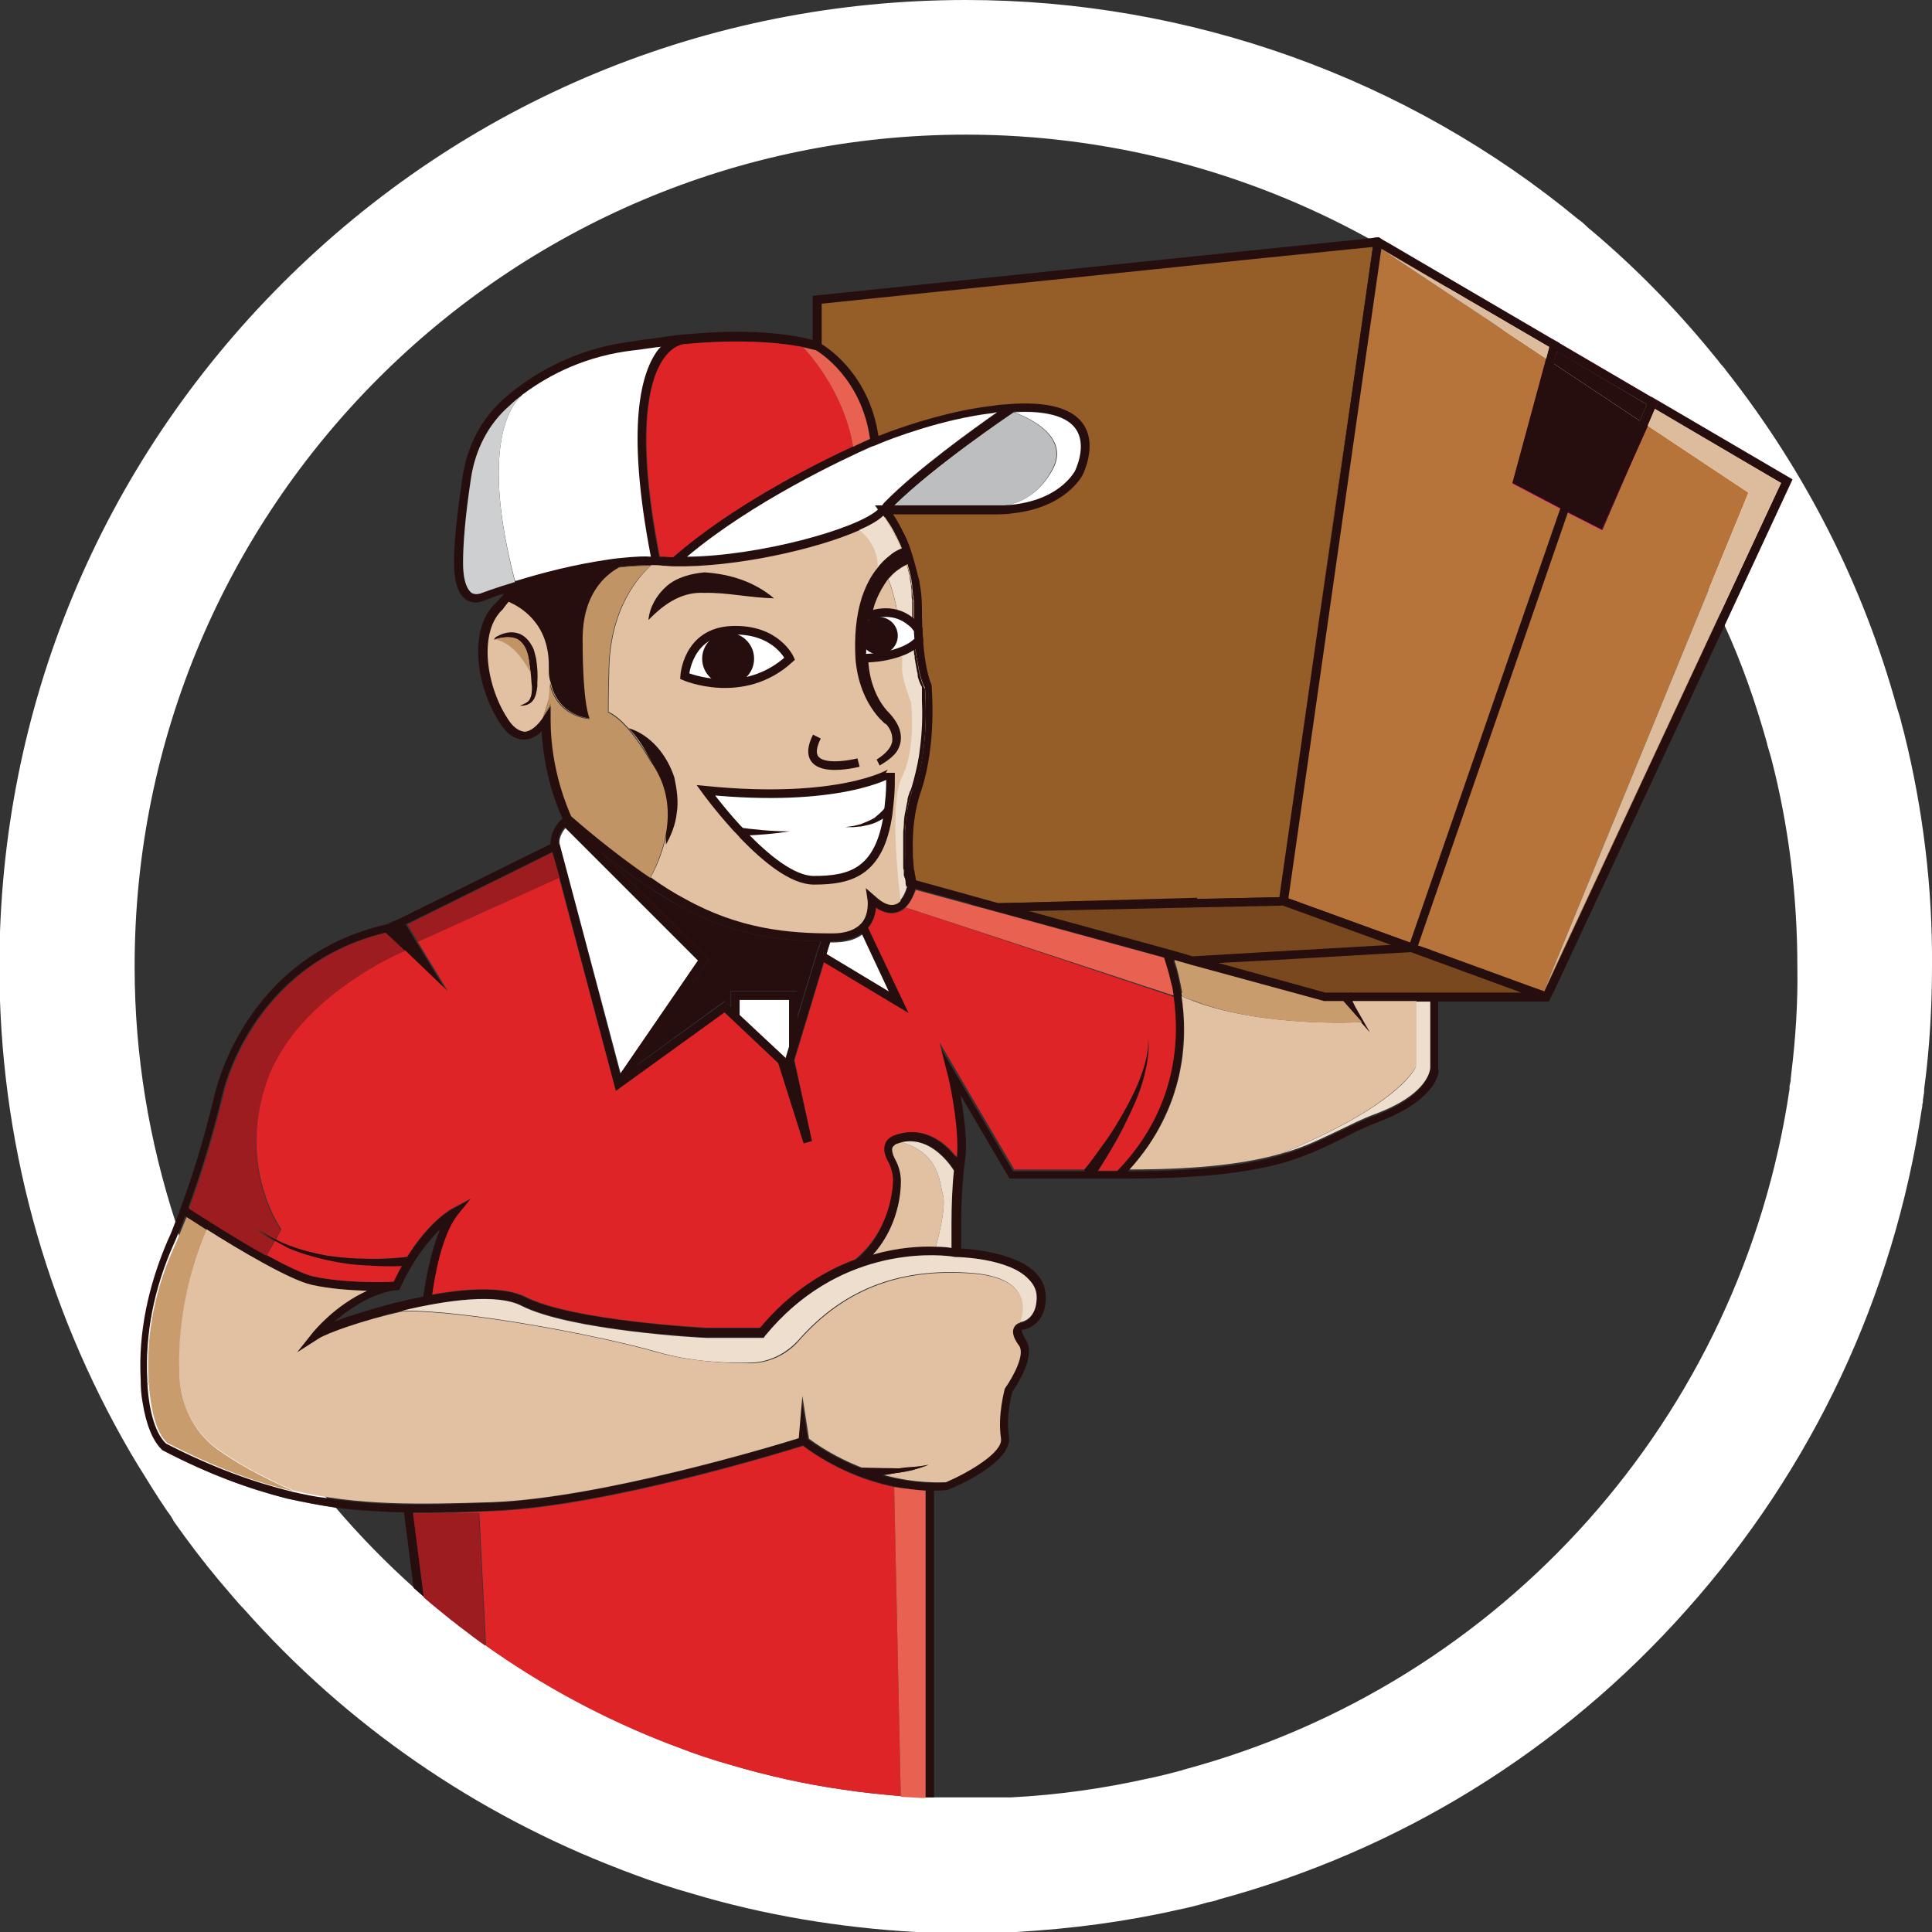 <?xml version="1.0" encoding="utf-8"?>
<!-- Generator: Adobe Illustrator 25.2.0, SVG Export Plug-In . SVG Version: 6.00 Build 0)  -->
<svg version="1.1" id="Layer_1" xmlns="http://www.w3.org/2000/svg" xmlns:xlink="http://www.w3.org/1999/xlink" x="0px" y="0px"
	 viewBox="0 0 32 32" style="enable-background:new 0 0 32 32;" xml:space="preserve">
<rect x="0" y="0" width="32" height="32" fill="#333333" stroke="none"/>
<style type="text/css">
	.st0{fill:#FFFFFF;}
	.st1{fill:#EEDECE;}
	.st2{fill:#955D28;}
	.st3{fill:#270E0E;}
	.st4{fill:#79481E;}
	.st5{fill:#B6743A;}
	.st6{fill:#EA088B;}
	.st7{fill:#E1C1A2;}
	.st8{fill:#FFFFFF;stroke:#270E0E;stroke-width:0.143;stroke-miterlimit:10;}
	.st9{fill:none;stroke:#270E0E;stroke-width:0.143;stroke-miterlimit:10;}
	.st10{fill:#E1C1A2;stroke:#270E0E;stroke-width:0.143;stroke-miterlimit:10;}
	.st11{fill:#C19466;}
	.st12{fill:#DE2426;}
	.st13{fill:#BDBEC0;}
	.st14{fill:#DDBC9D;}
	.st15{fill:#CECFD1;}
	.st16{fill:#E96251;}
	.st17{fill:none;stroke:#270E0E;stroke-width:0.071;stroke-miterlimit:10;}
	.st18{fill:#270E0E;stroke:#270E0E;stroke-width:0.071;stroke-miterlimit:10;}
	.st19{fill:none;stroke:#FFFDF7;stroke-width:0.143;stroke-miterlimit:10;}
	.st20{fill:#C89C6C;}
	.st21{fill:#9D1C20;}
	.st22{fill:#C36C37;}
</style>
<g>
	<g>
		<path class="st0" d="M5.4,24.8c-0.15-0.18-0.3-0.37-0.44-0.56c-0.03-0.04-0.05-0.07-0.08-0.11c-0.24-0.33-0.47-0.67-0.68-1.02
			c-0.05-0.08-0.09-0.15-0.14-0.23c-0.32-0.55-0.59-1.11-0.83-1.7c-0.02-0.04-0.04-0.09-0.05-0.14c-0.01-0.02-0.02-0.05-0.03-0.07
			c-0.14,0.5-0.28,0.91-0.4,1.22c-0.01,0.02-0.01,0.04-0.02,0.06c-0.07,0.17-0.12,0.31-0.18,0.42c-0.03,0.08-0.07,0.15-0.09,0.23
			C2.42,23,2.38,23.1,2.35,23.21c0.05,0.38,0.17,0.65,0.33,0.8l0.02,0.01c0.76,0.39,1.42,0.64,2.04,0.79
			c0.27,0.07,0.54,0.12,0.8,0.15C5.49,24.91,5.45,24.85,5.4,24.8z"/>
		<path class="st0" d="M31.54,12.15l-0.04-0.15c-0.02-0.09-0.05-0.19-0.08-0.28c-0.56-2.03-1.51-3.9-2.82-5.57
			c-0.03-0.04-0.06-0.08-0.09-0.11c-0.03-0.03-0.05-0.07-0.08-0.1c-0.62-0.77-1.32-1.49-2.08-2.13c-0.04-0.03-0.07-0.06-0.09-0.08
			l-0.01-0.01c-0.02-0.02-0.05-0.04-0.07-0.06l-0.03-0.02C23.31,1.29,19.7,0,16,0C11.72,0,7.7,1.67,4.68,4.69
			c-3.02,3.02-4.69,7.04-4.69,11.32c0,2.85,0.75,5.61,2.17,8.05c0.04,0.07,0.08,0.13,0.12,0.2c0.16,0.26,0.32,0.52,0.49,0.77
			c0.04,0.05,0.08,0.11,0.11,0.17c0.24,0.34,0.49,0.67,0.75,0.98c0.08,0.09,0.15,0.18,0.23,0.27c0.06,0.07,0.12,0.14,0.18,0.2
			c1.7,1.92,3.83,3.39,6.23,4.31c0.07,0.03,0.14,0.05,0.21,0.08c0.32,0.12,0.65,0.23,0.97,0.32c1.2,0.36,2.46,0.57,3.72,0.64l1.62,0
			l0.03,0c0.91-0.05,1.82-0.17,2.7-0.37c0.15-0.03,0.31-0.07,0.48-0.12l0.05-0.01c0.05-0.01,0.09-0.02,0.14-0.04
			c2.99-0.81,5.67-2.46,7.74-4.79c2.09-2.34,3.44-5.21,3.9-8.3c0.01-0.03,0.01-0.06,0.01-0.08c0.01-0.02,0.01-0.05,0.01-0.07
			c0-0.02,0.01-0.05,0.01-0.08c0.01-0.03,0.01-0.06,0.01-0.09l0-0.01c0.09-0.67,0.13-1.35,0.13-2.04
			C32.01,14.7,31.85,13.4,31.54,12.15z M29.67,17.78l-0.01,0.09l0,0.03l-0.02,0.09v0.03l0,0.02c-0.8,5.42-4.74,9.85-10.03,11.27
			l-0.03,0.01c-0.02,0.01-0.05,0.01-0.07,0.02l-0.04,0.01c-0.15,0.04-0.28,0.07-0.41,0.1l-0.01,0c-0.75,0.17-1.52,0.28-2.3,0.32
			h-1.48c-0.11-0.01-0.23-0.01-0.34-0.02c-0.33-0.03-0.65-0.06-0.97-0.11c-0.63-0.09-1.25-0.23-1.86-0.41
			c-0.28-0.08-0.56-0.17-0.84-0.28l-0.02-0.01c-0.04-0.01-0.08-0.03-0.11-0.04l-0.03-0.01c-1.09-0.42-2.11-0.97-3.04-1.63
			c-0.13-0.09-0.26-0.19-0.39-0.29c-0.06-0.04-0.11-0.09-0.17-0.13c-0.16-0.13-0.31-0.25-0.46-0.38c-0.06-0.05-0.11-0.1-0.17-0.15
			c-0.47-0.42-0.91-0.87-1.31-1.34c-0.27-0.04-0.53-0.09-0.8-0.15c-0.63-0.16-1.29-0.4-2.04-0.79l-0.02-0.01
			c-0.16-0.15-0.27-0.42-0.33-0.8c-0.02-0.11-0.03-0.23-0.03-0.37c-0.04-0.77,0.12-1.54,0.45-2.31c0.04-0.08,0.08-0.18,0.12-0.29
			c-0.44-1.35-0.68-2.77-0.68-4.23C2.22,8.41,8.4,2.23,16,2.23c2.34,0,4.64,0.6,6.67,1.72l0.08-0.01l0.08-0.01l0.06,0.04l0.14,0.08
			l2.63,1.54v0l0.03,0.02l0.13,0.07l1.52,0.89l0.12,0.07v0l2.22,1.3l-1.12,2.41c0.29,0.63,0.52,1.29,0.71,1.97l0,0.01
			c0.02,0.06,0.03,0.11,0.05,0.17l0.02,0.07c0.29,1.12,0.43,2.28,0.43,3.45C29.78,16.61,29.74,17.2,29.67,17.78z"/>
		<path class="st0" d="M2.96,20.45c0.06,0.17,0.12,0.34,0.19,0.51c-0.14,0.5-0.28,0.91-0.4,1.22c-0.01,0.02-0.01,0.04-0.02,0.06
			c-0.07,0.17-0.12,0.31-0.18,0.42c-0.03,0.08-0.07,0.15-0.09,0.23C2.42,23,2.38,23.1,2.35,23.21c-0.02-0.11-0.03-0.23-0.03-0.37
			c-0.04-0.77,0.12-1.54,0.45-2.31c0.04-0.08,0.08-0.18,0.12-0.29C2.92,20.31,2.94,20.38,2.96,20.45z"/>
		<path class="st0" d="M29.69,7.94l-1.12,2.41c-0.01-0.03-0.02-0.06-0.04-0.09c-0.01-0.03-0.02-0.06-0.04-0.09h0
			c-0.06-0.13-0.12-0.26-0.19-0.39c-0.37-0.73-0.8-1.42-1.3-2.07c-0.02-0.02-0.03-0.04-0.05-0.06c-0.02-0.02-0.03-0.04-0.05-0.07
			c-0.02-0.02-0.04-0.05-0.05-0.07l-0.02-0.03l-0.03-0.03l-0.04-0.06l-0.03-0.04c-0.32-0.4-0.67-0.78-1.03-1.14
			c-0.02-0.02-0.04-0.04-0.06-0.06c-0.02-0.02-0.04-0.04-0.06-0.06c-0.21-0.21-0.44-0.41-0.66-0.6l-0.09-0.08L24.8,5.4
			c0,0-0.01-0.01-0.02-0.02c-0.01-0.01-0.03-0.02-0.04-0.03c-0.26-0.21-0.52-0.41-0.79-0.6c-0.35-0.25-0.71-0.48-1.08-0.69
			c-0.02-0.01-0.04-0.03-0.07-0.04c-0.01-0.01-0.02-0.01-0.03-0.02C22.77,4.01,22.76,4,22.75,3.99c-0.02-0.01-0.05-0.03-0.07-0.04
			l0.08-0.01l0.08-0.01l0.06,0.04l0.14,0.08l2.63,1.54v0l0.03,0.02l0.13,0.07l1.52,0.89l0.12,0.07v0L29.69,7.94z"/>
	</g>
	<g>
		<path class="st1" d="M14.71,9.59c0.01,0.02,0.1,0.22,0.16,0.59c0.11,0.04,0.2,0.11,0.26,0.16c0-0.08,0-0.17,0-0.27
			c0-0.24-0.04-0.49-0.11-0.73c-0.04,0.02-0.08,0.04-0.12,0.07c-0.06,0.04-0.11,0.09-0.16,0.14C14.73,9.57,14.72,9.58,14.71,9.59z"
			/>
		<path class="st1" d="M14.9,14.92c0.08-0.08,0.12-0.21,0.13-0.28c-0.02-0.12-0.16-0.87,0.09-1.61c0.24-0.7,0.17-1.54,0.16-1.65
			c-0.02-0.05-0.1-0.25-0.14-0.7c-0.05,0.04-0.12,0.08-0.22,0.12c0,0.09,0,0.19,0,0.29c0.03,0.26,0.15,0.53,0.15,0.53
			s0.09,0.77-0.15,1.24C14.69,13.32,14.9,14.87,14.9,14.92z"/>
		<g>
			<path class="st2" d="M13.53,4.96v0.77c0,0,0.81,0.43,0.95,1.58c0,0,0.96-0.42,1.96-0.54c0,0,0,0,0,0
				c0.24-0.03,0.48-0.04,0.72-0.02c1.21,0.08,0.69,1.08,0.69,1.08s-0.32,0.63-1.45,0.61h-1.76c0,0,0.24,0.29,0.4,0.75
				c0.09,0.25,0.16,0.55,0.16,0.89c0,0.97,0.16,1.28,0.16,1.28s0.09,0.92-0.17,1.69c-0.26,0.77-0.08,1.58-0.08,1.58l1.43,0.39h0
				l4.72-0.1l1.56-10.92L13.53,4.96z"/>
			<path class="st3" d="M21.19,14.93l0.01-0.07l1.24-8.74l-1.25,8.74l-1.36,0.03l-0.02,0.07l-0.02,0.07L21.25,15l-0.07-0.02
				L21.19,14.93z M16.54,14.96l-1.37-0.38c0.01,0.03,0.01,0.04,0.01,0.04l0,0.01l0,0.01c0,0,0,0,0,0.01c0,0.01-0.01,0.04-0.02,0.07
				c0,0,0,0,0,0l1.36,0.37h0.01l0.24-0.01h0l0.25-0.01h0l2.77-0.06l0.02-0.07l0.02-0.07L16.54,14.96z M16.54,14.96l-1.37-0.38
				c0.01,0.03,0.01,0.04,0.01,0.04l0,0.01l0,0.01c0,0,0,0,0,0.01c0,0.01-0.01,0.04-0.02,0.07c0,0,0,0,0,0l1.36,0.37h0l-0.48-0.13
				l0.25-0.01h0l0.24,0.07h0l3.28-0.07l0.02-0.07L16.54,14.96z M22.83,3.93l-0.08,0.01l-0.08,0.01l-2.16,0.22L13.46,4.9v0.88
				L13.5,5.8l0,0c0,0,0,0,0.01,0l0,0c0.08,0.04,0.76,0.47,0.9,1.47c0,0.02,0.01,0.03,0.01,0.05l0.01,0.1c0.01,0,0.02-0.01,0.03-0.01
				c0.01,0,0.01-0.01,0.02-0.01l0.03-0.02c0,0,0.02-0.01,0.04-0.02c0.01,0,0.02-0.01,0.03-0.01c0.05-0.02,0.11-0.04,0.19-0.08
				c0.01,0,0.02-0.01,0.03-0.01c0.03-0.01,0.06-0.02,0.1-0.03c0,0,0,0,0.01,0c0.02-0.01,0.05-0.02,0.08-0.03
				c0.02-0.01,0.03-0.01,0.05-0.02c0.01,0,0.03-0.01,0.04-0.01c0.01-0.01,0.03-0.01,0.04-0.02c0.09-0.03,0.19-0.06,0.29-0.09
				c0.03-0.01,0.05-0.01,0.08-0.02c0.01,0,0.02-0.01,0.03-0.01c0.02-0.01,0.04-0.01,0.06-0.02c0.04-0.01,0.09-0.02,0.14-0.04
				c0.02-0.01,0.04-0.01,0.05-0.01c0.04-0.01,0.09-0.02,0.14-0.03c0.03-0.01,0.06-0.01,0.1-0.02c0.09-0.02,0.19-0.04,0.28-0.05
				c0.05-0.01,0.11-0.02,0.16-0.02c0.02,0,0.03,0,0.05-0.01h0c0.1-0.01,0.19-0.02,0.28-0.02c0.13,0,0.25,0,0.37,0.01
				c0.28,0.02,0.48,0.09,0.6,0.21c0.01,0.01,0.02,0.02,0.03,0.03c0.02,0.02,0.03,0.04,0.04,0.06C17.99,7.41,17.8,7.8,17.8,7.8
				c-0.01,0.02-0.27,0.51-1.16,0.56c-0.07,0.01-0.15,0.01-0.23,0h-1.91l0.05,0.07l0,0l0.02,0.02l0,0l0.02,0.02c0,0,0,0,0,0.01
				c0.01,0.01,0.02,0.03,0.04,0.06c0,0,0,0,0,0c0,0,0.01,0.01,0.01,0.01c0,0,0.01,0.01,0.01,0.01c0.01,0.01,0.01,0.02,0.02,0.03
				c0.01,0.01,0.02,0.02,0.02,0.03c0.03,0.05,0.07,0.12,0.11,0.19c0.01,0.03,0.03,0.05,0.04,0.08c0.03,0.06,0.05,0.12,0.08,0.18h0
				c0.02,0.04,0.03,0.09,0.05,0.13c0.01,0.03,0.02,0.06,0.03,0.09c0.01,0.01,0.01,0.03,0.01,0.04c0.01,0.02,0.01,0.04,0.02,0.07
				c0.01,0.02,0.01,0.05,0.02,0.07c0,0.02,0.01,0.03,0.01,0.05c0.01,0.02,0.01,0.04,0.01,0.06c0,0.02,0.01,0.04,0.01,0.06
				c0.01,0.03,0.01,0.06,0.01,0.09c0.01,0.04,0.01,0.08,0.01,0.12c0,0.01,0,0.02,0,0.03c0,0.03,0.01,0.06,0.01,0.08
				c0,0.04,0,0.07,0,0.11c0,0.09,0,0.18,0,0.27c0,0.04,0,0.07,0,0.11c0,0.04,0,0.08,0.01,0.12c0,0.01,0,0.02,0,0.03
				c0,0.03,0,0.05,0.01,0.07c0,0.01,0,0.02,0,0.03c0,0,0,0.01,0,0.01c0,0.04,0.01,0.08,0.01,0.11c0,0.01,0,0.03,0.01,0.04
				c0,0.01,0,0.02,0,0.02c0,0.01,0,0.02,0,0.02c0,0.02,0.01,0.04,0.01,0.06c0,0,0,0,0,0c0.01,0.06,0.02,0.12,0.03,0.17
				c0.01,0.02,0.01,0.04,0.01,0.06c0,0,0,0.01,0,0.01c0.01,0.05,0.03,0.09,0.04,0.12c0,0.01,0.01,0.01,0.01,0.02
				c0,0.01,0.01,0.01,0.01,0.02c0,0.01,0.01,0.01,0.01,0.02c0,0.01,0,0.03,0,0.05c0,0.02,0,0.04,0,0.06c0,0.03,0,0.07,0,0.11
				c0.01,0.2,0.01,0.51-0.04,0.85c0,0.03-0.01,0.06-0.01,0.08c-0.03,0.17-0.07,0.34-0.12,0.51c-0.01,0.02-0.01,0.04-0.02,0.05
				c0,0.01,0,0.01-0.01,0.02c-0.01,0.02-0.01,0.04-0.02,0.06c-0.01,0.03-0.02,0.06-0.02,0.09c0,0,0,0.01,0,0.01
				c0,0.01-0.01,0.03-0.01,0.04l-0.02,0.11c-0.02,0.08-0.03,0.16-0.03,0.25v0c0,0.04-0.01,0.08-0.01,0.12c0,0.01,0,0.02,0,0.03
				c0,0.01,0,0.02,0,0.03c0,0,0,0,0,0c0,0,0,0,0,0v0c0,0,0,0,0,0v0c0,0,0,0,0,0v0c0,0.01,0,0.02,0,0.03c0,0.01,0,0.02,0,0.03
				c0,0.03,0,0.05,0,0.08c0,0.04,0,0.09,0,0.13c0,0,0,0.01,0,0.01c0,0,0,0,0,0c0,0,0,0.01,0,0.01c0,0.02,0,0.04,0,0.05
				c0,0.01,0,0.02,0,0.03v0.01c0,0.01,0,0.02,0,0.03c0,0.01,0,0.02,0,0.03c0,0.01,0,0.03,0,0.04c0,0.01,0,0.02,0,0.03v0
				c0,0.02,0,0.04,0.01,0.05c0,0.01,0,0.03,0,0.04v0.01c0,0.01,0,0.02,0,0.03c0,0,0,0,0,0c0,0,0,0,0,0c0,0.01,0,0.02,0.01,0.03
				c0,0.01,0,0.02,0.01,0.03c0.01,0.04,0.01,0.06,0.01,0.08v0c0,0.01,0,0.01,0,0.01l0.01,0.04l0.04,0.01l0.01,0l0.07,0.02h0
				l1.36,0.37h0.01l0.24-0.01h0l0.25-0.01h0l2.77-0.06L21.25,15l0.07,0l0.01-0.04v0l0.01-0.07l1.23-8.61l0.31-2.15l0.01-0.05l0-0.02
				l0.01-0.08L22.83,3.93z M21.19,14.86l-1.36,0.03l-3.3,0.07l-1.37-0.38c0-0.03-0.01-0.07-0.02-0.12v-0.01c0-0.02,0-0.03-0.01-0.05
				c-0.01-0.06-0.01-0.14-0.02-0.22c0-0.02,0-0.04,0-0.06c0-0.02,0-0.04,0-0.06c-0.01-0.28,0.02-0.64,0.14-0.98
				c0.26-0.78,0.17-1.69,0.17-1.72l-0.01-0.03c0,0-0.15-0.31-0.15-1.24c0-0.14-0.01-0.28-0.04-0.43c0-0.03-0.01-0.06-0.02-0.09
				c-0.01-0.04-0.02-0.08-0.03-0.12c-0.01-0.03-0.01-0.05-0.02-0.08c-0.01-0.02-0.01-0.04-0.02-0.07c-0.01-0.02-0.01-0.04-0.02-0.07
				c-0.01-0.02-0.01-0.04-0.02-0.06C15.06,9.02,15,8.89,14.94,8.78c-0.01-0.03-0.03-0.05-0.04-0.08c-0.04-0.07-0.08-0.14-0.11-0.18
				h1.62c0.14,0,0.26,0,0.38-0.02c0.86-0.1,1.12-0.6,1.14-0.63c0.01-0.02,0.23-0.46,0.04-0.8c-0.12-0.22-0.39-0.35-0.79-0.38
				c-0.13-0.01-0.28-0.01-0.42,0c-0.1,0.01-0.2,0.01-0.31,0.03c-0.7,0.08-1.39,0.31-1.74,0.44c-0.06,0.02-0.12,0.05-0.16,0.06
				c-0.15-0.98-0.78-1.42-0.94-1.52V5.03l7.06-0.73l2.07-0.21l-0.29,2.03L21.19,14.86z M16.54,14.96l-1.37-0.38
				c0.01,0.03,0.01,0.04,0.01,0.04l0,0.01l0,0.01c0,0,0,0,0,0.01c0,0.01-0.01,0.04-0.02,0.07c0,0,0,0,0,0l1.36,0.37h0.01l0.24-0.01
				h0l0.25-0.01h0l2.77-0.06l0.02-0.07l0.02-0.07L16.54,14.96z M16.54,14.96l-1.37-0.38c0.01,0.03,0.01,0.04,0.01,0.04l0,0.01
				l0,0.01c0,0,0,0,0,0.01c0,0.01-0.01,0.04-0.02,0.07c0,0,0,0,0,0l1.36,0.37h0.01l0.24-0.01h0l0.25-0.01h0l2.77-0.06l0.02-0.07
				l0.02-0.07L16.54,14.96z"/>
		</g>
		<g>
			<polygon class="st4" points="19.73,15.91 21.94,16.51 25.61,16.51 23.39,15.7 23.39,15.7 			"/>
			<path class="st3" d="M25.64,16.45l-0.31-0.11v0l-1.6-0.58l-0.25-0.09l-0.09-0.03l-0.05,0l-0.12,0.01l-0.18,0.01h0l-2.27,0.13h0
				l-1.02,0.06h0l-0.22,0.01h0l-0.09,0.01l-0.14,0.01l0.15,0.04l0.11,0.03l0.16,0.04h0l2.2,0.6h3.73l0.05-0.11L25.64,16.45z
				 M21.13,15.9l2.24-0.13h0l1.83,0.67h-3.25l-1.77-0.49L21.13,15.9z"/>
		</g>
		<g>
			<path class="st5" d="M27.44,6.71L27.44,6.71l-0.06-0.04l-0.15,0.34l-0.73,1.66l-1.36-0.71l0.54-1.99l0.07-0.26l-0.06-0.04
				l-0.01,0l-2.72-1.59l-0.07-0.04l-0.07-0.04L22.5,6.2l-1.23,8.66l-0.01,0.07l0.07,0.02l1.89,0.69l0.1,0.04l0.02,0.01l0.04,0.02h0
				l0.17,0.06l1.76,0.64l0.29,0.11l0.03-0.06l0-0.01l3.95-8.47L27.44,6.71z M25.66,5.75l-0.05,0.19l-2.74-1.82L25.66,5.75z
				 M25.57,16.42l3.39-8.26l-1.67-1.11l0.12-0.28L29.5,8L25.57,16.42z"/>
			<path class="st3" d="M27.47,6.64l-0.12-0.07l-0.03,0.07L27.28,6.7l-0.12,0.27l-0.26,0.6l-0.44,1l-1.24-0.64l0.47-1.73l0.05-0.18
				l0.05-0.2l0,0l0.02-0.07l0.02-0.07L25.7,5.61l-0.03-0.02l-2.63-1.54l-0.14-0.08l-0.06-0.04l-0.08,0.01l-0.01,0.05l0,0.02
				l-0.01,0.07l-0.29,2.03l-1.24,8.74l-0.01,0.07l-0.01,0.05L21.25,15l1.79,0.65h0l0.17,0.06l0.17,0.06h0l1.83,0.67l0.1,0.04
				l0.09,0.03l0.2,0.07h0.06l0.05-0.11l0.01-0.01l2.85-6.11l1.12-2.41L27.47,6.64z M28.49,10.17l-2.91,6.25h0l-0.25-0.09l-1.59-0.58
				l-0.26-0.09l-0.13-0.05l0,0l-2.01-0.73l1.23-8.61l0.31-2.15l1.09,0.64l1.7,0.99l-0.05,0.19l-0.04,0.15l-0.52,1.92l0.78,0.41h0
				l0.13,0.07l0,0l0.57,0.29L27,7.71l0.29-0.65v0l0.12-0.28L29.5,8L28.49,10.17L28.49,10.17z"/>
		</g>
		<g>
			<path class="st6" d="M27.34,6.57l-1.52-0.89L25.7,5.61l-0.02,0.07l-0.01,0.03l-0.01,0.04l-0.05,0.19l-0.04,0.15l-0.52,1.92
				l0.78,0.41h0l0.13,0.07l0,0l0.57,0.29L27,7.71l0.29-0.65v0l0.12-0.28l0.03-0.06v0l0.03-0.06v0L27.34,6.57z M25.22,7.93l0.47-1.73
				l0.05-0.18l0.05-0.2h0l1.5,0.88l-0.12,0.27l-0.26,0.6l-0.44,1L25.22,7.93z"/>
		</g>
		<g>
			
				<rect x="20.79" y="11.99" transform="matrix(0.327 -0.945 0.945 0.327 5.2 31.415)" class="st3" width="7.71" height="0.14"/>
		</g>
		<g>
			<path class="st3" d="M27.31,6.63L25.8,5.75l-0.06-0.04v0l-0.07,0.26l-0.54,1.99l1.36,0.71l0.73-1.66l0.15-0.34L27.31,6.63z
				 M27.16,6.97l-1.43-0.95l0.05-0.2l1.5,0.88L27.16,6.97z"/>
			<path class="st3" d="M25.78,5.83l-0.05,0.2L25.68,6.2l0.05-0.18L25.78,5.83L25.78,5.83L25.78,5.83z M27.34,6.57l-1.52-0.89
				L25.7,5.61l-0.03-0.02v0.11l-0.01,0.04l-0.05,0.19l-0.04,0.15l-0.52,1.92l0.78,0.41h0l0.13,0.07l0,0l0.57,0.29L27,7.71l0.29-0.65
				v0l0.12-0.28l0.03-0.06v0l0.03-0.06v0L27.34,6.57z M25.22,7.93l0.47-1.73l0.05-0.18l0.05-0.2v0l1.5,0.88l-0.12,0.27l-0.26,0.6
				l-0.44,1L25.22,7.93z"/>
		</g>
		<g>
			<path class="st3" d="M7.52,9.32c0,0.32,0.07,0.53,0.21,0.62c0.05,0.03,0.1,0.04,0.15,0.04c0.07,0,0.13-0.03,0.13-0.03
				c0,0,0.06-0.02,0.16-0.06c0.05-0.02,0.11-0.04,0.19-0.06C8.4,9.82,8.44,9.8,8.48,9.79h0c0.02-0.01,0.05-0.02,0.08-0.03
				c0.01,0,0.02,0,0.03-0.01L8.57,9.69L8.54,9.62l-0.02,0v0C8.18,9.73,7.96,9.82,7.96,9.82c-0.01,0-0.08,0.04-0.15-0.01
				c-0.05-0.03-0.14-0.14-0.14-0.5c0-0.33,0.04-0.79,0.13-1.39c0.07-0.47,0.3-0.9,0.64-1.21c0.06-0.05,0.13-0.11,0.2-0.16
				c0,0,0.01-0.01,0.01-0.01c0.01-0.01,0.02-0.02,0.03-0.02c0.01,0,0.01-0.01,0.01-0.01C9.1,6.21,9.7,5.89,10.51,5.8
				c0.1-0.01,0.2-0.02,0.3-0.04c0.05-0.01,0.1-0.01,0.16-0.02c0.08-0.01,0.17-0.02,0.26-0.03c0.03,0,0.06-0.01,0.09-0.01
				c0.01,0,0.02,0,0.02,0c0.39-0.04,0.99-0.07,1.56-0.01c0.1,0.01,0.2,0.03,0.29,0.04c0.04,0.01,0.07,0.01,0.11,0.02c0,0,0,0,0,0
				c0.07,0.01,0.13,0.03,0.2,0.05c0,0,0,0,0,0l0,0c0,0,0,0,0.01,0l0.02-0.07l0.02-0.07c-0.01,0-0.01,0-0.02-0.01
				c-0.02-0.01-0.05-0.01-0.07-0.02c-0.04-0.01-0.09-0.02-0.13-0.03c-0.7-0.15-1.49-0.11-1.99-0.06c0,0-0.01,0-0.02,0h-0.01
				c-0.03,0-0.06,0.01-0.09,0.01c-0.16,0.02-0.31,0.04-0.42,0.06c-0.1,0.01-0.19,0.02-0.29,0.04c-0.85,0.1-1.48,0.43-1.91,0.75
				C8.5,6.47,8.42,6.54,8.34,6.61C7.97,6.94,7.73,7.4,7.66,7.91C7.57,8.51,7.52,8.98,7.52,9.32z"/>
		</g>
		<g>
			<polygon class="st4" points="16.54,15.03 19.73,15.91 19.73,15.91 23.39,15.7 21.26,14.93 			"/>
			<path class="st3" d="M23.48,15.66l-0.13-0.05l-2.01-0.73l-0.07-0.02h0l-0.07,0h0l-1.36,0.03l-3.3,0.07l-0.25,0h0l-0.25,0.01
				l0.48,0.13l2.74,0.75l0.01,0l0.01,0l0.15,0.04l0.11,0.03l0.16,0.04h0.01l0.22-0.01h0l0.23-0.01l0.96-0.05l2.24-0.13h0l0.18-0.01
				l0.17-0.01h0.01L23.48,15.66z M19.62,15.8l-0.21-0.06c0,0,0,0,0,0l-2.37-0.65l2.77-0.06L21.25,15l1.79,0.65l-2.27,0.13h0
				l-1.02,0.06h0L19.62,15.8z"/>
		</g>
		<path class="st7" d="M15.36,11.36c0,0-0.01-0.02-0.02-0.06c0-0.01-0.01-0.02-0.01-0.03c0-0.01-0.01-0.02-0.01-0.03
			c0-0.01-0.01-0.03-0.01-0.04c-0.01-0.03-0.02-0.07-0.02-0.11c0-0.01-0.01-0.03-0.01-0.04c0-0.03-0.01-0.05-0.01-0.09
			c0-0.01,0-0.03-0.01-0.05c0-0.03-0.01-0.06-0.01-0.09c0-0.01,0-0.03,0-0.04c-0.01-0.05-0.01-0.1-0.01-0.16c0-0.01,0-0.01,0-0.02
			l-0.01-0.12l0-0.03l0-0.03v-0.02c0-0.05,0-0.1-0.01-0.16c0-0.06,0-0.11,0-0.17c0-0.08,0-0.15-0.01-0.22
			c0-0.04-0.01-0.07-0.01-0.11c0-0.04-0.01-0.07-0.02-0.1c-0.01-0.03-0.01-0.07-0.02-0.1c-0.01-0.05-0.02-0.1-0.03-0.14
			c-0.01-0.05-0.03-0.09-0.04-0.14c-0.01-0.03-0.02-0.05-0.03-0.08c-0.01-0.02-0.02-0.05-0.03-0.07C15.01,9.1,15,9.08,14.99,9.06
			c-0.01-0.02-0.01-0.03-0.02-0.05c-0.01-0.02-0.02-0.04-0.03-0.06c-0.02-0.04-0.03-0.07-0.05-0.1c-0.01-0.01-0.01-0.03-0.02-0.04
			c-0.01-0.01-0.01-0.03-0.02-0.04c-0.01-0.02-0.02-0.03-0.03-0.05c-0.01-0.01-0.01-0.02-0.02-0.03c-0.01-0.01-0.02-0.03-0.02-0.04
			c0,0-0.01-0.01-0.01-0.01c-0.01-0.01-0.02-0.03-0.02-0.04c-0.01-0.01-0.02-0.03-0.02-0.04c0-0.01-0.01-0.01-0.01-0.02c0,0,0,0,0,0
			c0,0,0,0,0,0c0,0,0,0,0,0c0,0,0,0,0-0.01c0,0,0,0,0,0c0,0,0,0,0,0c0-0.01-0.01-0.01-0.01-0.01c0-0.01-0.01-0.01-0.01-0.02
			c-0.03-0.04-0.04-0.05-0.04-0.05c-0.01,0.02-0.03,0.03-0.04,0.05c0,0,0,0-0.01,0c-0.4,0.35-2.08,0.81-3.3,0.81
			c-0.03,0-0.07,0-0.1,0h-0.04c-0.06,0-0.12,0-0.18-0.01c-0.04,0-0.07,0-0.11-0.01h0c-0.02,0-0.05,0-0.07,0h-0.07
			c-0.03,0-0.07,0-0.1,0c-0.04,0-0.09,0-0.13,0.01h0c-0.16,0.01-0.31,0.03-0.47,0.05C9.48,9.43,8.95,9.57,8.57,9.69c0,0,0,0,0,0
			l-0.08,0.1h0L8.36,9.94C8.33,9.97,8.31,10,8.28,10.03c-0.43,0.39-0.32,1.31,0.06,1.9c0.24,0.38,0.47,0.27,0.6,0.14
			c0.07-0.07,0.11-0.14,0.11-0.14c0,0.91,0.33,1.58,0.36,1.64l0,0l0,0c0.04,0.03,0.64,0.57,1.33,1.04c0.18,0.12,0.38,0.24,0.56,0.35
			c0.85,0.47,1.61,0.56,2.32,0.58c0.02,0,0.05,0,0.07,0h0c0.03,0,0.06,0,0.09,0c0.75,0,0.65-0.64,0.65-0.64
			c0.37,0.33,0.55,0.09,0.62-0.09c0.01-0.04,0.03-0.07,0.03-0.1c0.01-0.04,0.02-0.07,0.02-0.07s-0.18-0.81,0.08-1.58
			C15.45,12.28,15.36,11.36,15.36,11.36z M15.04,9.42c0.01,0.02,0.01,0.05,0.02,0.07c0,0.02,0.01,0.03,0.01,0.05
			c0.01,0.04,0.02,0.08,0.02,0.12c0.01,0.03,0.01,0.06,0.01,0.09c0,0.03,0.01,0.06,0.01,0.08c0,0.02,0,0.04,0.01,0.06
			c0,0.03,0,0.06,0.01,0.08c0,0.04,0,0.07,0,0.11c0,0.09,0,0.18,0,0.27c-0.06-0.05-0.14-0.12-0.26-0.16
			c-0.06-0.37-0.15-0.57-0.16-0.59c0.01-0.01,0.02-0.02,0.03-0.03c0.05-0.06,0.1-0.1,0.16-0.14c0.04-0.03,0.08-0.05,0.12-0.07
			C15.03,9.37,15.03,9.4,15.04,9.42z M9.47,13.52c-0.04-0.09-0.34-0.74-0.34-1.6v-0.26L9,11.87l0.01-0.04l0.09-0.28
			c0.02-0.09,0.02-0.18,0.01-0.25c0.01,0.04,0.02,0.07,0.03,0.11c0.17,0.48,0.64,0.49,0.64,0.49s-0.12-0.21-0.12-1.32
			c0-0.73,0.35-1.05,0.6-1.19c0.18-0.02,0.36-0.03,0.53-0.03c-0.2,0.18-0.7,0.72-0.7,1.79c-0.01,0.31-0.01,0.51-0.01,0.64
			c0.11,0.05,0.22,0.15,0.32,0.26c0,0,0,0,0,0c0.21,0.24,0.37,0.53,0.37,0.53c0.16,0.22,0.3,0.52,0.3,0.9c0,0.3-0.08,0.65-0.29,1.05
			C10.13,14.1,9.55,13.59,9.47,13.52z M15.09,13.16c-0.01,0.03-0.02,0.07-0.03,0.1c0,0.01-0.01,0.03-0.01,0.04l-0.02,0.11
			c-0.01,0.08-0.03,0.17-0.03,0.25c0,0.04-0.01,0.08-0.01,0.12c0,0.02,0,0.04,0,0.05v0.01c0,0,0,0,0,0v0c0,0.02,0,0.05,0,0.07
			c0,0.03,0,0.05,0,0.08c0,0.04,0,0.09,0,0.13c0,0,0,0.01,0,0.01c0,0.03,0,0.07,0.01,0.1c0,0.01,0,0.03,0,0.04
			c0,0.02,0,0.05,0.01,0.07c0,0.01,0,0.02,0,0.03c0,0.02,0,0.04,0.01,0.06c0,0.03,0.01,0.05,0.01,0.08c0,0,0,0,0,0
			c0,0.02,0.01,0.04,0.01,0.06c0.01,0.04,0.01,0.06,0.01,0.08v0c-0.01,0.07-0.06,0.2-0.13,0.28c-0.01-0.06-0.21-1.6,0.02-2.06
			c0.24-0.47,0.15-1.24,0.15-1.24s-0.12-0.28-0.15-0.53c0-0.1,0.01-0.2,0-0.29c0.11-0.04,0.18-0.09,0.22-0.12c0,0.01,0,0.02,0,0.03
			c0,0.06,0.01,0.11,0.02,0.16c0,0.02,0,0.03,0.01,0.05c0.01,0.09,0.03,0.17,0.04,0.23c0.01,0.02,0.01,0.05,0.02,0.07
			c0.01,0.05,0.03,0.09,0.04,0.12c0,0.01,0,0.01,0.01,0.02c0,0.01,0,0.01,0.01,0.02c0,0.01,0.01,0.01,0.01,0.02
			c0.01,0.11,0.07,0.95-0.16,1.65C15.11,13.07,15.1,13.11,15.09,13.16z"/>
		<path class="st3" d="M14.93,9.09L14.93,9.09c0.01,0.02,0.01,0.03,0.02,0.05c0.01,0.03,0.02,0.05,0.03,0.08
			C14.96,9.17,14.95,9.13,14.93,9.09z M14.97,9.07c0.01,0,0.01,0,0.02-0.01c-0.01-0.02-0.01-0.03-0.02-0.05
			c-0.01-0.02-0.02-0.04-0.03-0.06c-0.02-0.04-0.03-0.07-0.05-0.1c-0.01-0.01-0.01-0.03-0.02-0.04c-0.01-0.01-0.01-0.03-0.02-0.04
			c-0.01-0.02-0.02-0.03-0.03-0.05c-0.01-0.01-0.01-0.02-0.02-0.03c-0.01-0.01-0.02-0.03-0.02-0.04c0,0-0.01-0.01-0.01-0.01
			c-0.01-0.01-0.02-0.03-0.02-0.04c-0.01-0.01-0.02-0.03-0.02-0.04c0-0.01-0.01-0.01-0.01-0.02c0,0,0,0,0,0c0,0,0,0,0,0c0,0,0,0,0,0
			c0,0,0,0,0-0.01c0,0,0,0,0,0c0,0,0,0,0,0c0-0.01-0.01-0.01-0.01-0.01c0-0.01-0.01-0.01-0.01-0.02c-0.03-0.04-0.04-0.05-0.04-0.05
			c-0.01,0.02-0.03,0.03-0.04,0.05l-0.03-0.03l-0.02-0.02c0,0,0,0,0,0c-0.36,0.33-1.99,0.77-3.17,0.79
			c-0.03,0.02-0.06,0.05-0.08,0.07c-0.03,0-0.07,0-0.1,0l-0.05-0.06c0,0,0.01-0.01,0.01-0.01c-0.06,0-0.12,0-0.17-0.01
			c-0.01,0-0.02,0-0.03,0c-0.01,0-0.02,0-0.03,0c0,0.02,0.01,0.04,0.01,0.05l-0.07,0.01h0c-0.02,0-0.05,0-0.07,0h-0.07
			c-0.03,0-0.07,0-0.1,0c-0.04,0-0.09,0-0.13,0.01h0c-0.16,0.01-0.31,0.03-0.47,0.05C9.48,9.43,8.95,9.57,8.57,9.69c0,0,0,0,0,0
			L10,9.4l0.48-0.1c-0.04,0.01-0.12,0.03-0.21,0.09c0.18-0.02,0.36-0.03,0.53-0.03c0.06,0,0.12,0,0.18,0.01
			c0.06,0,0.12,0.01,0.18,0.01c1.01,0.02,2.36-0.28,3.08-0.6c0.18-0.08,0.31-0.15,0.4-0.23l0,0c0,0.01,0.01,0.02,0.02,0.02
			c0.01,0.01,0.01,0.02,0.02,0.03c0.04,0.06,0.09,0.13,0.14,0.23c0.01,0.03,0.03,0.05,0.04,0.08c0.03,0.06,0.06,0.12,0.08,0.18
			c0.01,0.02,0.01,0.03,0.02,0.05c0.01,0.03,0.02,0.05,0.03,0.08c-0.02-0.05-0.03-0.09-0.05-0.13C14.94,9.08,14.96,9.07,14.97,9.07z
			 M14.93,9.09L14.93,9.09c0.01,0.02,0.01,0.03,0.02,0.05c0.01,0.03,0.02,0.05,0.03,0.08C14.96,9.17,14.95,9.13,14.93,9.09z
			 M14.93,9.09L14.93,9.09c0.01,0.02,0.01,0.03,0.02,0.05c0.01,0.03,0.02,0.05,0.03,0.08C14.96,9.17,14.95,9.13,14.93,9.09z
			 M15.43,11.35l-0.01-0.03c0,0-0.15-0.31-0.15-1.24c0-0.14-0.01-0.28-0.04-0.43c0-0.03-0.01-0.06-0.02-0.09
			c-0.01-0.04-0.02-0.08-0.03-0.12c-0.01-0.03-0.01-0.05-0.02-0.08c-0.01-0.02-0.01-0.04-0.02-0.07c-0.01-0.02-0.01-0.04-0.02-0.07
			c-0.01-0.02-0.01-0.04-0.02-0.06C15.06,9.02,15,8.89,14.94,8.78c-0.01-0.03-0.03-0.05-0.04-0.08c-0.04-0.07-0.08-0.14-0.11-0.18
			c-0.02-0.03-0.04-0.05-0.05-0.07c0,0,0,0,0,0C14.71,8.41,14.7,8.4,14.7,8.4l-0.02-0.03l-0.03-0.04l0,0l-0.03,0.04c0,0,0,0,0,0.01
			h0L14.59,8.4c-0.01,0.01-0.02,0.03-0.04,0.04c0,0,0,0,0,0c-0.36,0.33-1.99,0.77-3.17,0.79c-0.05,0-0.1,0-0.14,0
			c-0.02,0-0.05,0-0.07,0h0c-0.06,0-0.12,0-0.17-0.01c-0.01,0-0.02,0-0.03,0c-0.01,0-0.02,0-0.03,0c-0.05,0-0.1,0-0.15,0h0
			c-0.12,0-0.25,0-0.38,0.01c-0.12,0.01-0.23,0.02-0.35,0.04C9.51,9.34,8.97,9.49,8.55,9.62l0,0l-0.02,0v0L8.48,9.68
			C8.47,9.69,8.46,9.71,8.44,9.73c-0.02,0.03-0.05,0.07-0.09,0.1c-0.04,0.05-0.08,0.1-0.13,0.15c-0.46,0.41-0.35,1.36,0.05,1.98
			c0.12,0.2,0.26,0.29,0.41,0.29c0,0,0,0,0,0c0.08,0,0.15-0.03,0.21-0.07c0.03-0.02,0.06-0.04,0.08-0.07
			c0.04,0.72,0.26,1.26,0.34,1.43c0.01,0.03,0.02,0.05,0.03,0.05l0.01,0.01l0,0.01c0,0,0.02,0.02,0.05,0.04
			c0.09,0.08,0.29,0.25,0.56,0.47l0,0c0.21,0.17,0.47,0.36,0.73,0.54c0.19,0.12,0.38,0.24,0.57,0.35c0.86,0.47,1.63,0.57,2.33,0.58
			c0.05,0,0.1,0,0.15,0h0.04c0.2,0,0.37-0.04,0.49-0.13c0.04-0.03,0.07-0.06,0.1-0.09c0,0,0.01-0.01,0.01-0.01
			c0.09-0.11,0.12-0.23,0.13-0.33c0.13,0.09,0.25,0.11,0.36,0.07c0.05-0.02,0.09-0.05,0.13-0.08v0c0.09-0.09,0.14-0.22,0.16-0.3
			c0,0,0,0,0,0c0.01-0.03,0.01-0.06,0.02-0.07c0,0,0-0.01,0-0.01l0-0.01l0-0.01c0,0,0-0.02-0.01-0.04c0-0.03-0.01-0.07-0.02-0.12v0
			c0-0.02,0-0.03-0.01-0.05c-0.01-0.06-0.01-0.14-0.02-0.22c0-0.02,0-0.04,0-0.06c0-0.02,0-0.04,0-0.06
			c-0.01-0.28,0.02-0.64,0.14-0.98C15.52,12.3,15.43,11.39,15.43,11.35z M15.09,13.16c-0.01,0.03-0.02,0.07-0.03,0.1
			c0,0.01-0.01,0.03-0.01,0.04l-0.02,0.11c-0.02,0.08-0.03,0.17-0.03,0.25c0,0.04-0.01,0.08-0.01,0.12c0,0.02,0,0.04,0,0.05
			c0,0,0,0,0,0.01c0,0,0,0,0,0v0c0,0,0,0,0,0v0c0,0.02,0,0.05,0,0.07c0,0.03,0,0.05,0,0.08c0,0.04,0,0.09,0,0.13c0,0,0,0.01,0,0.01
			c0,0.02,0,0.04,0,0.07c0,0.01,0,0.02,0,0.03c0,0.01,0,0.03,0,0.04c0,0.02,0,0.05,0.01,0.07c0,0.01,0,0.02,0,0.03
			c0,0.02,0,0.04,0.01,0.06c0,0.03,0.01,0.05,0.01,0.08c0,0,0,0,0,0c0,0.02,0.01,0.04,0.01,0.06c0.01,0.04,0.01,0.06,0.01,0.08v0
			c-0.01,0.07-0.06,0.2-0.13,0.28c0,0,0,0,0,0c-0.02,0.02-0.05,0.04-0.08,0.05c-0.09,0.03-0.2-0.01-0.34-0.14l-0.15-0.13l0.03,0.2
			c0,0,0.03,0.23-0.1,0.38c-0.1,0.11-0.26,0.17-0.48,0.17c-0.73,0-1.54-0.07-2.44-0.57c-0.19-0.1-0.38-0.22-0.56-0.35
			c-0.65-0.44-1.23-0.95-1.31-1.02c-0.04-0.09-0.34-0.74-0.34-1.6v-0.26L9,11.87l-0.01,0.02c-0.04,0.06-0.16,0.22-0.3,0.23
			c-0.1-0.01-0.2-0.08-0.29-0.23c-0.36-0.56-0.47-1.44-0.07-1.8C8.36,10.04,8.4,10,8.43,9.96C8.5,9.89,8.55,9.82,8.59,9.77
			l0.02-0.03c0.33-0.1,0.85-0.24,1.38-0.32c0.09-0.01,0.19-0.03,0.28-0.04c0.18-0.02,0.36-0.03,0.53-0.03c0.06,0,0.12,0,0.18,0.01
			c0.06,0,0.12,0.01,0.18,0.01c1.01,0.02,2.36-0.28,3.08-0.6c0.18-0.08,0.31-0.15,0.4-0.23l0,0c0,0.01,0.01,0.02,0.02,0.02
			c0.01,0.01,0.01,0.02,0.02,0.03c0.04,0.06,0.09,0.13,0.14,0.23c0.01,0.03,0.03,0.05,0.04,0.08c0.03,0.06,0.06,0.12,0.08,0.18
			c0.01,0.02,0.01,0.03,0.02,0.05c0.01,0.03,0.02,0.05,0.03,0.08c0.01,0.03,0.02,0.06,0.03,0.09c0,0.01,0.01,0.03,0.01,0.04
			c0.01,0.02,0.01,0.04,0.02,0.07c0.01,0.02,0.01,0.05,0.02,0.07c0,0.02,0.01,0.03,0.01,0.05c0.01,0.04,0.02,0.08,0.02,0.12
			c0.01,0.03,0.01,0.06,0.01,0.09c0,0.03,0.01,0.06,0.01,0.08c0,0.02,0,0.04,0.01,0.06c0,0.03,0,0.06,0.01,0.08
			c0,0.04,0,0.07,0,0.11c0,0.09,0,0.18,0,0.27c0,0.04,0,0.07,0,0.11c0,0.04,0,0.08,0.01,0.12c0,0.01,0,0.02,0,0.03
			c0,0.03,0,0.05,0.01,0.07c0,0.01,0,0.02,0,0.03c0,0.06,0.01,0.11,0.02,0.16c0,0.02,0,0.03,0.01,0.05
			c0.01,0.09,0.03,0.17,0.04,0.23c0.01,0.02,0.01,0.05,0.02,0.07c0.01,0.05,0.03,0.09,0.04,0.12c0,0.01,0,0.01,0.01,0.02
			c0,0.01,0,0.01,0.01,0.02c0,0.01,0.01,0.01,0.01,0.02c0.01,0.11,0.07,0.95-0.16,1.65C15.11,13.07,15.1,13.11,15.09,13.16z
			 M14.93,9.09L14.93,9.09c0.01,0.02,0.01,0.03,0.02,0.05c0.01,0.03,0.02,0.05,0.03,0.08C14.96,9.17,14.95,9.13,14.93,9.09z
			 M14.97,9.07c0.01,0,0.01,0,0.02-0.01c-0.01-0.02-0.01-0.03-0.02-0.05c-0.01-0.02-0.02-0.04-0.03-0.06
			c-0.02-0.04-0.03-0.07-0.05-0.1c-0.01-0.01-0.01-0.03-0.02-0.04c-0.01-0.01-0.01-0.03-0.02-0.04c-0.01-0.02-0.02-0.03-0.03-0.05
			c-0.01-0.01-0.01-0.02-0.02-0.03c-0.01-0.01-0.02-0.03-0.02-0.04c0,0-0.01-0.01-0.01-0.01c-0.01-0.01-0.02-0.03-0.02-0.04
			c-0.01-0.01-0.02-0.03-0.02-0.04c0-0.01-0.01-0.01-0.01-0.02c0,0,0,0,0,0c0,0,0,0,0,0c0,0,0,0,0,0c0,0,0,0,0-0.01c0,0,0,0,0,0
			c0,0,0,0,0,0c0-0.01-0.01-0.01-0.01-0.01c0-0.01-0.01-0.01-0.01-0.02c-0.03-0.04-0.04-0.05-0.04-0.05
			c-0.01,0.02-0.03,0.03-0.04,0.05l-0.03-0.03l-0.02-0.02c0,0,0,0,0,0c-0.36,0.33-1.99,0.77-3.17,0.79
			c-0.03,0.02-0.06,0.05-0.08,0.07c-0.03,0-0.07,0-0.1,0l-0.05-0.06c0,0,0.01-0.01,0.01-0.01c-0.06,0-0.12,0-0.17-0.01
			c-0.01,0-0.02,0-0.03,0c-0.01,0-0.02,0-0.03,0c0,0.02,0.01,0.04,0.01,0.05l-0.07,0.01h0c-0.02,0-0.05,0-0.07,0h-0.07
			c-0.03,0-0.07,0-0.1,0c-0.04,0-0.09,0-0.13,0.01h0c-0.16,0.01-0.31,0.03-0.47,0.05C9.48,9.43,8.95,9.57,8.57,9.69c0,0,0,0,0,0
			L10,9.4l0.48-0.1c-0.04,0.01-0.12,0.03-0.21,0.09c0.18-0.02,0.36-0.03,0.53-0.03c0.06,0,0.12,0,0.18,0.01
			c0.06,0,0.12,0.01,0.18,0.01c1.01,0.02,2.36-0.28,3.08-0.6c0.18-0.08,0.31-0.15,0.4-0.23l0,0c0,0.01,0.01,0.02,0.02,0.02
			c0.01,0.01,0.01,0.02,0.02,0.03c0.04,0.06,0.09,0.13,0.14,0.23c0.01,0.03,0.03,0.05,0.04,0.08c0.03,0.06,0.06,0.12,0.08,0.18
			c0.01,0.02,0.01,0.03,0.02,0.05c0.01,0.03,0.02,0.05,0.03,0.08c-0.02-0.05-0.03-0.09-0.05-0.13C14.94,9.08,14.96,9.07,14.97,9.07z
			 M14.93,9.09L14.93,9.09c0.01,0.02,0.01,0.03,0.02,0.05c0.01,0.03,0.02,0.05,0.03,0.08C14.96,9.17,14.95,9.13,14.93,9.09z
			 M14.93,9.09L14.93,9.09c0.01,0.02,0.01,0.03,0.02,0.05c0.01,0.03,0.02,0.05,0.03,0.08C14.96,9.17,14.95,9.13,14.93,9.09z"/>
		<g>
			<path class="st3" d="M22.84,18.58c-0.22,0.08-0.4,0.17-0.59,0.27c-0.26,0.13-0.53,0.26-0.9,0.38c-0.55,0.17-1.33,0.29-2.67,0.29
				h-1.96l-0.81-1.38c0.04,0.25,0.09,0.56,0.09,0.84c0,0.1-0.01,0.19-0.02,0.27c-0.04,0.29-0.06,0.69-0.06,1c0,0.19,0,0.34,0,0.43
				c0.01,0,0.02,0,0.03,0c0.25,0.02,0.91,0.09,1.21,0.41c0.12,0.12,0.17,0.27,0.16,0.44c-0.01,0.25-0.13,0.39-0.25,0.45
				c-0.05,0.03-0.11,0.04-0.15,0.05c0,0.01,0.01,0.06,0.07,0.16c0.18,0.26-0.15,0.76-0.22,0.86c-0.02,0.06-0.11,0.41-0.06,0.74
				c0.07,0.43-0.89,0.84-1,0.88l-0.02,0.01c-0.01,0-0.09,0.01-0.22,0.01c-0.02,0-0.05,0-0.07,0c-0.02,0-0.05,0-0.07,0
				c-0.14-0.01-0.32-0.03-0.52-0.07h0c-0.43-0.09-0.97-0.28-1.51-0.68c-0.22,0.07-3.26,1.01-5.14,1.08
				c-0.42,0.02-0.81,0.03-1.18,0.03c-0.05,0-0.09,0-0.14,0c-0.02,0-0.05,0-0.07,0c-0.02,0-0.05,0-0.07,0
				c-0.39-0.01-0.77-0.03-1.15-0.08c-0.27-0.04-0.53-0.09-0.8-0.15c-0.63-0.16-1.29-0.4-2.04-0.79l-0.02-0.01
				c-0.16-0.15-0.27-0.42-0.33-0.8c-0.02-0.11-0.03-0.23-0.03-0.37c-0.04-0.77,0.12-1.54,0.45-2.31c0.04-0.08,0.08-0.18,0.12-0.29
				c0.02-0.05,0.04-0.1,0.06-0.15c0.01-0.02,0.01-0.04,0.02-0.06c0.17-0.45,0.38-1.09,0.58-1.93c0.01-0.02,0.48-2.26,2.84-2.8
				l0.04-0.01l0.06,0.06l0.25,0.24l-0.21-0.35l0.13-0.06l2.45-1.21v-0.03c0-0.09,0.04-0.25,0.2-0.4h0v0
				c0.01-0.01,0.03-0.02,0.04-0.04l0.04,0.05l0,0l0,0v0l0,0.01l0.04,0.05c-0.02,0.01-0.03,0.03-0.05,0.04
				c-0.02,0.02-0.04,0.04-0.05,0.05c-0.1,0.12-0.09,0.23-0.09,0.27v0c0,0.01,0,0.01,0,0.01l0.01,0.06l-0.12,0.06l-0.01,0.01
				l-2.41,1.19l0.18,0.3l0.5,0.82l-0.71-0.68l-0.32-0.3c-2.23,0.54-2.69,2.66-2.69,2.69c-0.2,0.81-0.4,1.42-0.57,1.88
				c-0.01,0.04-0.03,0.07-0.04,0.11c-0.01,0.01-0.01,0.02-0.01,0.03v0c-0.04,0.11-0.08,0.21-0.12,0.3c-0.02,0.05-0.04,0.1-0.06,0.14
				c-0.33,0.74-0.48,1.5-0.44,2.25c0,0.02,0,0.04,0,0.06c0.03,0.49,0.14,0.84,0.31,1c0.78,0.4,1.45,0.64,2.1,0.8
				c0.18,0.04,0.36,0.08,0.54,0.1c0.87,0.14,1.72,0.12,2.75,0.08c1.8-0.07,4.66-0.93,5.07-1.06l0.06-0.7l0.11,0.71
				c0.3,0.22,0.6,0.37,0.88,0.48c0.12,0.05,0.25,0.09,0.36,0.12c0.55,0.15,0.96,0.12,1.03,0.12c0.37-0.16,0.94-0.49,0.91-0.72
				c-0.06-0.4,0.06-0.8,0.06-0.82l0.01-0.02c0.14-0.2,0.33-0.56,0.23-0.7c-0.09-0.12-0.12-0.22-0.09-0.29
				c0.02-0.05,0.06-0.08,0.1-0.09c0.03,0,0.27-0.03,0.29-0.37c0.01-0.13-0.03-0.24-0.13-0.34c-0.33-0.36-1.2-0.37-1.21-0.37h-0.01
				l-0.06,0v-0.01l0-0.06v-0.08c0-0.09,0-0.23,0-0.41c0-0.27,0.02-0.59,0.04-0.87c0.01-0.04,0.01-0.07,0.01-0.11
				c0-0.02,0-0.03,0.01-0.05c0-0.02,0-0.03,0.01-0.05c0.01-0.12,0.01-0.25,0-0.38c-0.03-0.49-0.16-1.04-0.16-1.05l-0.12-0.48
				l1.24,2.11h1.92c1.23,0,1.97-0.11,2.5-0.26c0.41-0.11,0.69-0.26,0.97-0.39c0.19-0.09,0.38-0.19,0.6-0.27
				c0.91-0.34,0.91-0.76,0.91-0.77v-1.16h0.14v1.16C23.85,17.69,23.86,18.19,22.84,18.58z"/>
		</g>
		<g>
			<path class="st3" d="M4.92,22.4l0.36-0.23c0.14-0.09,0.72-0.3,1.38-0.46c0.74-0.18,1.58-0.29,1.98-0.09
				c0.81,0.41,2.97,0.53,3.06,0.53h0.95l0.02-0.03c0.33-0.4,0.69-0.68,1.04-0.88c0.06-0.04,0.13-0.07,0.19-0.1
				c0.03-0.02,0.06-0.03,0.09-0.04c0.06-0.03,0.13-0.05,0.19-0.08c0.49-0.19,0.94-0.23,1.25-0.23c0.15,0,0.27,0.01,0.33,0.02
				l0.06,0.01h0l0.02-0.12l0-0.03c0,0-0.03-0.01-0.08-0.01c-0.06-0.01-0.15-0.01-0.26-0.02c-0.25,0-0.62,0.02-1.04,0.13
				c-0.1,0.03-0.2,0.06-0.31,0.1c-0.51,0.19-1.07,0.53-1.57,1.13h-0.88c-0.02,0-2.22-0.12-3-0.51c-0.34-0.18-0.94-0.15-1.55-0.04
				c-0.05,0.01-0.1,0.02-0.15,0.03c-0.17,0.03-0.34,0.07-0.5,0.11c-0.37,0.1-0.71,0.2-0.96,0.3c0.21-0.18,0.52-0.41,0.9-0.5
				c0.03-0.01,0.06-0.01,0.09-0.02c0,0,0,0,0,0c0.01,0,0.03,0,0.04-0.01l0-0.01l-0.02-0.13l0-0.01c-0.01,0-0.03,0-0.04,0.01H6.53
				c0,0-0.01,0-0.01,0c-0.03,0.01-0.06,0.01-0.09,0.02c-0.12,0.03-0.24,0.07-0.35,0.13h0c-0.53,0.24-0.87,0.66-0.89,0.68L4.92,22.4z
				"/>
		</g>
		<g>
			<path class="st3" d="M3.01,20.1c0.01,0,0.03,0.02,0.07,0.05v0c0.07,0.05,0.19,0.12,0.33,0.21c0.51,0.32,1.38,0.84,1.74,0.92
				c0.31,0.07,0.65,0.09,0.92,0.1h0c0.07,0,0.13,0,0.19,0c0.12,0,0.22,0,0.28-0.01c0,0,0,0,0,0c0.04,0,0.06,0,0.06,0v0L6.6,21.23
				c0,0-0.01,0-0.03,0c-0.01,0-0.02,0-0.04,0H6.53c0,0-0.01,0-0.01,0c-0.22,0.01-0.82,0.02-1.34-0.09
				c-0.17-0.04-0.45-0.18-0.76-0.35v0c-0.53-0.29-1.12-0.67-1.28-0.78C3.11,20,3.09,19.99,3.09,19.98l-0.06,0.09L3.01,20.1z"/>
		</g>
		<g>
			<path class="st3" d="M7.02,26.45c-0.06-0.05-0.11-0.1-0.17-0.15l-0.16-1.26l0,0l-0.01-0.05l0.14-0.03l0.02,0.09v0L7.02,26.45z"/>
			<rect x="15.33" y="24.62" class="st3" width="0.14" height="5.15"/>
		</g>
		<g>
			<path class="st3" d="M6.48,21.31l0.11,0.05l0.02,0.01c0.23-0.51,0.49-0.82,0.68-1.01c-0.17,0.4-0.25,0.91-0.28,1.12
				C7.01,21.54,7,21.57,7,21.58l0.14,0.01c0,0,0.01-0.06,0.02-0.14c0.04-0.3,0.16-1,0.43-1.33l0.21-0.26l-0.3,0.16
				c-0.02,0.01-0.38,0.2-0.76,0.81c-0.03,0.05-0.06,0.09-0.09,0.15c-0.05,0.08-0.09,0.17-0.14,0.27c0,0,0,0,0,0
				C6.51,21.26,6.5,21.28,6.48,21.31z"/>
		</g>
		<g>
			<path class="st3" d="M12.82,9.91c-0.41-0.01-0.79-0.1-1.15-0.09c-0.35-0.02-0.64,0.15-0.93,0.45c0.02-0.21,0.13-0.41,0.3-0.56
				c0.17-0.15,0.41-0.21,0.63-0.23C12.11,9.51,12.5,9.64,12.82,9.91z"/>
		</g>
		<g>
			<path class="st3" d="M10.41,12.06c0.37,0.11,0.64,0.45,0.76,0.82c0.04,0.19,0.07,0.39,0.04,0.58c-0.02,0.19-0.09,0.37-0.18,0.53
				c-0.01-0.37,0-0.72-0.11-1.04c-0.04-0.16-0.11-0.31-0.2-0.46C10.64,12.34,10.54,12.19,10.41,12.06z"/>
		</g>
		<path class="st8" d="M11.69,13.09c0,0,0.21,0.29,0.51,0.62c0.04,0.04,0.08,0.08,0.12,0.13c0.36,0.37,0.8,0.74,1.16,0.74
			c0.59,0,1.09-0.12,1.23-1.1c0.01-0.09,0.02-0.18,0.03-0.29c0.01-0.12,0.01-0.25,0.01-0.39C14.75,12.81,13.9,13.31,11.69,13.09z"/>
		<path class="st3" d="M14.72,12.05c0.04,0.06,0.06,0.13,0.06,0.2c0,0.13-0.13,0.25-0.26,0.33l0.05,0.1l0.11-0.07
			c0.04-0.03,0.07-0.05,0.11-0.09c0.07-0.06,0.12-0.16,0.13-0.26c0.02-0.21-0.12-0.38-0.23-0.49c-0.2-0.23-0.3-0.55-0.31-0.86
			c0,0,0-0.01,0-0.01c0-0.04,0-0.08,0-0.12c0-0.18,0.02-0.36,0.05-0.53c0-0.02,0.01-0.05,0.01-0.07c0.02-0.08,0.04-0.16,0.07-0.23
			c0.05-0.13,0.12-0.25,0.2-0.36c0.01-0.01,0.02-0.02,0.03-0.03c0.05-0.06,0.1-0.1,0.16-0.14c0.04-0.03,0.08-0.05,0.12-0.07
			c0.02-0.01,0.04-0.01,0.05-0.02l-0.01-0.06h0l-0.02-0.08l-0.03-0.14c-0.01,0-0.01,0-0.02,0.01c-0.01,0-0.01,0.01-0.02,0.01
			c-0.02,0.01-0.03,0.01-0.05,0.02c-0.07,0.03-0.13,0.06-0.18,0.11c-0.08,0.06-0.15,0.12-0.2,0.2c-0.12,0.14-0.2,0.31-0.26,0.48
			c-0.11,0.34-0.13,0.69-0.11,1.04c0.03,0.35,0.15,0.7,0.39,0.97c0.01,0.01,0.02,0.02,0.03,0.03l0.02,0.02
			c0.01,0.01,0.03,0.03,0.04,0.04C14.68,11.99,14.7,12.02,14.72,12.05z"/>
		<path class="st9" d="M14.22,12.63c0,0-1.04,0.27-0.69-0.43"/>
		<path class="st3" d="M12.2,13.7v0.01c0.04,0.04,0.08,0.08,0.12,0.13c0.26-0.01,0.51-0.03,0.76-0.07
			C12.78,13.77,12.49,13.74,12.2,13.7z"/>
		<path class="st3" d="M14,13.7h0.13c0.04,0,0.08-0.01,0.13-0.01c0.08-0.02,0.17-0.03,0.25-0.07c0.07-0.03,0.14-0.07,0.2-0.13
			c0.01-0.09,0.02-0.18,0.03-0.29c-0.01,0.06-0.04,0.14-0.09,0.19c-0.05,0.06-0.11,0.11-0.17,0.16c-0.07,0.04-0.15,0.07-0.22,0.1
			c-0.04,0.01-0.08,0.02-0.12,0.03L14,13.7z"/>
		<path class="st8" d="M13.08,10.91c0,0-0.22-0.5-0.96-0.47c-0.74,0.03-0.78,0.76-0.78,0.76S12.31,11.62,13.08,10.91z"/>
		<path class="st8" d="M14.27,10.91c0.04,0,0.07,0,0.1-0.01c0.25-0.01,0.43-0.06,0.56-0.11c0.11-0.04,0.18-0.09,0.22-0.12
			c0.05-0.04,0.07-0.06,0.07-0.06l-0.01-0.12l0-0.03l0-0.03c0,0-0.03-0.04-0.07-0.09c-0.06-0.05-0.14-0.12-0.26-0.16
			c-0.12-0.04-0.26-0.05-0.44,0c-0.04,0.01-0.08,0.03-0.13,0.05l-0.01,0.12l-0.02,0.33L14.27,10.91z"/>
		<circle class="st3" cx="12.06" cy="10.91" r="0.43"/>
		<circle class="st3" cx="14.56" cy="10.53" r="0.31"/>
		<path class="st3" d="M8.19,10.59C8.19,10.59,8.2,10.59,8.19,10.59c0.14-0.04,0.29-0.05,0.39,0.01c0.11,0.07,0.16,0.2,0.18,0.34
			c0.01,0.07,0.02,0.14,0.03,0.21c0,0,0,0,0,0c0.01,0.07,0.01,0.15,0.02,0.22c0,0.07,0,0.14-0.03,0.2c-0.02,0.06-0.1,0.09-0.17,0.12
			c0.07,0,0.16-0.01,0.22-0.09c0.05-0.07,0.06-0.16,0.07-0.23c0-0.02,0-0.04,0-0.06c0.01-0.14,0-0.27-0.02-0.4l-0.03-0.12
			c-0.01-0.04-0.03-0.08-0.05-0.11c-0.04-0.07-0.1-0.14-0.19-0.18c-0.15-0.06-0.3-0.01-0.41,0.06L8.19,10.59z"/>
		<path class="st3" d="M8.2,10.59C8.2,10.59,8.19,10.59,8.2,10.59l0.01-0.02c-0.02,0.01-0.03,0.02-0.04,0.03
			C8.18,10.59,8.19,10.59,8.2,10.59z"/>
		<path class="st3" d="M8.36,9.94c0,0,0.03,0.01,0.07,0.03c0.18,0.08,0.66,0.34,0.66,1.05c0,0.03,0,0.06,0,0.09c0,0,0,0,0,0
			c0,0.07,0.01,0.14,0.03,0.19c0.01,0.04,0.02,0.07,0.03,0.11c0.17,0.48,0.64,0.49,0.64,0.49s-0.12-0.21-0.12-1.32
			c0-0.73,0.35-1.05,0.6-1.19c0.1-0.05,0.18-0.08,0.21-0.09L10,9.4L8.57,9.69L8.36,9.94z"/>
		<path class="st10" d="M8.75,11.32"/>
		<path class="st11" d="M9,11.87l0.12-0.21v0.26c0,0.86,0.3,1.5,0.34,1.6c0.08,0.07,0.66,0.58,1.31,1.02
			c0.21-0.41,0.29-0.76,0.29-1.05c0-0.38-0.13-0.67-0.3-0.9c0,0-0.16-0.29-0.37-0.53c0,0,0,0,0,0c-0.1-0.11-0.21-0.21-0.32-0.26
			c0-0.13,0-0.33,0.01-0.64c0-1.07,0.49-1.61,0.7-1.79c-0.17,0-0.35,0.01-0.53,0.03c-0.25,0.14-0.6,0.46-0.6,1.19
			c0,1.12,0.12,1.32,0.12,1.32s-0.47-0.01-0.64-0.49c-0.01-0.03-0.02-0.07-0.03-0.11c0,0.07,0,0.15-0.01,0.25
			c-0.01,0.09-0.04,0.18-0.09,0.28L9,11.87z"/>
		<path class="st11" d="M9.01,11.83c0.05-0.1,0.07-0.19,0.09-0.28L9.01,11.83z"/>
		<path class="st11" d="M8.2,10.59c0.3,0.06,0.49,0.37,0.59,0.56C8.78,11.07,8.77,11,8.76,10.93c-0.02-0.14-0.07-0.27-0.18-0.34
			C8.47,10.53,8.33,10.55,8.2,10.59z"/>
		<path class="st1" d="M14.3,8.75"/>
		<path class="st1" d="M14.23,8.78c0,0,0.3,0.19,0.31,0.61c0.06-0.07,0.13-0.14,0.2-0.2c0.06-0.04,0.11-0.08,0.18-0.11
			c-0.11-0.26-0.23-0.44-0.29-0.54C14.55,8.62,14.41,8.7,14.23,8.78z"/>
		<path class="st0" d="M8.53,9.62l0.02,0l0,0c0.42-0.13,0.96-0.27,1.51-0.35c0.12-0.02,0.23-0.03,0.35-0.04
			c0.13-0.01,0.25-0.02,0.38-0.01c-0.42-2.18-0.16-3.07,0.14-3.43c0.02-0.02,0.03-0.04,0.05-0.05c-0.06,0.01-0.11,0.01-0.16,0.02
			c-0.1,0.01-0.2,0.03-0.3,0.04C9.7,5.89,9.1,6.21,8.69,6.51c0,0,0,0-0.01,0.01C8.67,6.52,8.66,6.53,8.65,6.54
			c0,0-0.01,0.01-0.01,0.01C8.46,6.71,7.95,7.4,8.53,9.62z"/>
		<path class="st3" d="M10.78,9.22L10.78,9.22c0,0.02,0.01,0.05,0.01,0.07c0,0.01,0,0.01,0,0.02l0.07-0.01h0l0.07-0.01
			c0-0.02-0.01-0.04-0.01-0.05c-0.44-2.25-0.13-3.05,0.1-3.33c0.12-0.15,0.24-0.19,0.29-0.19c0.01,0,0.02,0,0.02,0V5.55
			c0,0-0.01,0-0.02,0h-0.01c-0.02,0-0.06,0.01-0.11,0.03c-0.06,0.03-0.15,0.07-0.23,0.15c-0.02,0.02-0.03,0.03-0.05,0.05
			C10.62,6.15,10.36,7.04,10.78,9.22z"/>
		<path class="st12" d="M10.93,9.22c0.01,0,0.02,0,0.03,0c0.01,0,0.02,0,0.03,0c0.05,0,0.11,0.01,0.17,0.01
			c0.95-0.84,2.31-1.53,2.97-1.83c-0.14-0.94-0.79-1.61-0.83-1.65c-0.04-0.01-0.07-0.02-0.11-0.02c-0.1-0.02-0.19-0.03-0.29-0.04
			c-0.57-0.06-1.16-0.03-1.56,0.01c0,0-0.01,0-0.02,0c-0.05,0.01-0.17,0.04-0.29,0.19C10.8,6.17,10.49,6.97,10.93,9.22z"/>
		<path class="st3" d="M11.14,9.25l0.05,0.06l0.04,0.05c0.02-0.02,0.04-0.03,0.05-0.05c0.03-0.02,0.06-0.05,0.08-0.07
			c0.92-0.77,2.15-1.4,2.78-1.69c0.11-0.05,0.2-0.1,0.27-0.13c0.01,0,0.02-0.01,0.03-0.01c0.06-0.03,0.09-0.04,0.1-0.04v0L14.53,7.3
			h0L14.5,7.23c0,0-0.01,0-0.03,0.01c-0.02,0.01-0.04,0.02-0.07,0.03c-0.07,0.03-0.16,0.07-0.28,0.13c-0.65,0.3-2.01,0.99-2.97,1.83
			C11.15,9.24,11.15,9.24,11.14,9.25z"/>
		<path class="st0" d="M14.54,8.44L14.54,8.44C14.54,8.44,14.54,8.44,14.54,8.44l-0.05-0.07h0.12c0,0,0,0,0.01-0.01l0.03-0.04l0,0
			c0.54-0.55,1.45-1.2,1.86-1.49c-0.02,0-0.03,0-0.05,0.01c-0.86,0.1-1.71,0.43-1.9,0.51v0c0,0-0.04,0.02-0.1,0.04
			c-0.01,0-0.02,0.01-0.03,0.01c-0.45,0.2-1.97,0.91-3.05,1.82C12.55,9.21,14.18,8.77,14.54,8.44z"/>
		<path class="st13" d="M14.81,8.37h1.6c0.08,0,0.16,0,0.23,0l0,0c0,0,0.5-0.02,0.8-0.62c0.3-0.61-0.65-0.92-0.65-0.92
			C16.68,6.9,15.48,7.71,14.81,8.37z"/>
		<path class="st3" d="M14.54,8.44L14.54,8.44l0.02,0.02l0.03,0.03l0.05,0.05c0.01-0.01,0.02-0.03,0.04-0.04
			c0.02-0.02,0.03-0.03,0.05-0.05c0,0,0,0,0,0c0.02-0.02,0.05-0.05,0.07-0.07c0.67-0.66,1.87-1.47,1.98-1.55
			c0.01,0,0.01-0.01,0.01-0.01l-0.04-0.06L16.72,6.7c-0.01,0.01-0.04,0.03-0.09,0.06c-0.03,0.02-0.07,0.05-0.12,0.08
			c-0.41,0.29-1.32,0.94-1.86,1.49c-0.01,0.01-0.02,0.02-0.03,0.03c0,0,0,0,0,0.01h0C14.59,8.39,14.57,8.41,14.54,8.44
			C14.54,8.44,14.54,8.44,14.54,8.44z"/>
		<polygon class="st14" points="25.57,16.42 29.5,8 27.41,6.77 27.29,7.05 28.96,8.16 		"/>
		<polygon class="st3" points="25.73,6.02 27.16,6.97 27.28,6.7 25.79,5.82 		"/>
		<polygon class="st14" points="22.87,4.12 25.61,5.94 25.66,5.75 		"/>
		<path class="st15" d="M7.67,9.32c0,0.35,0.09,0.46,0.14,0.5c0.07,0.04,0.14,0.01,0.15,0.01c0,0,0.23-0.09,0.57-0.19v0
			C7.95,7.4,8.46,6.71,8.64,6.55C8.56,6.61,8.5,6.66,8.44,6.72C8.09,7.02,7.87,7.45,7.8,7.93C7.71,8.52,7.67,8.99,7.67,9.32z"/>
		<path class="st16" d="M13.3,5.75c0.04,0.04,0.68,0.71,0.83,1.65c0.12-0.06,0.22-0.1,0.28-0.13c-0.14-1-0.83-1.43-0.9-1.47l0,0
			c0,0,0,0,0,0C13.43,5.78,13.37,5.77,13.3,5.75z"/>
		<path class="st0" d="M16.64,8.37L16.64,8.37c0.89-0.05,1.14-0.54,1.16-0.56c0,0,0.2-0.39,0.04-0.67c-0.1-0.18-0.33-0.28-0.67-0.31
			c-0.12-0.01-0.24-0.01-0.37,0c0,0,0.95,0.31,0.65,0.92C17.14,8.35,16.64,8.37,16.64,8.37z"/>
		<g>
			<polygon class="st3" points="9.13,14.02 9.14,14.05 9.15,14.12 9.27,14.54 10.2,18.07 12,16.77 12.88,17.6 13.31,18.94 
				13.45,18.9 13.15,17.56 13.64,15.94 15.05,16.78 14.38,15.37 14.37,15.35 14.24,15.42 14.27,15.47 14.72,16.42 13.69,15.8 
				13.56,15.72 13.53,15.81 13.21,16.86 13.07,17.33 13.01,17.53 13.01,17.52 12.25,16.81 12.11,16.68 12.01,16.59 10.54,17.65 
				10.29,17.84 10.27,17.79 9.27,13.99 9.27,13.98 9.2,14 9.14,14.02 			"/>
		</g>
		<g>
			<path class="st0" d="M13.69,15.8l1.03,0.62l-0.44-0.94c-0.12,0.09-0.28,0.13-0.49,0.13h-0.04L13.69,15.8z"/>
			<polygon class="st3" points="13.53,15.81 13.67,15.85 13.69,15.8 13.75,15.6 13.76,15.55 13.69,15.53 13.69,15.53 13.63,15.51 
				13.62,15.53 13.6,15.6 13.56,15.72 			"/>
		</g>
		<g>
			<path class="st0" d="M9.27,13.98L9.27,13.98l1.01,3.8l1.29-1.88l-2.2-2.19C9.26,13.84,9.26,13.95,9.27,13.98z"/>
			<polygon class="st3" points="9.36,13.71 11.56,15.91 10.27,17.79 10.19,17.91 10.3,17.99 10.54,17.65 11.74,15.89 9.97,14.13 
				9.97,14.13 9.42,13.57 9.41,13.57 9.31,13.67 			"/>
		</g>
		<g>
			<path class="st3" d="M11.74,15.89l-1.21,1.76l1.47-1.07l0.1,0.09v-0.26h1.1v0.44l0.32-1.05l0.03-0.09l0.04-0.12
				c-0.7-0.01-1.47-0.11-2.33-0.58c-0.19-0.1-0.38-0.22-0.57-0.35c-0.27-0.18-0.52-0.37-0.73-0.54L11.74,15.89z"/>
			<polygon class="st0" points="12.25,16.56 12.25,16.81 13.01,17.52 13.01,17.53 13.07,17.33 13.07,16.56 			"/>
			<polygon class="st3" points="12.11,16.42 12.11,16.84 12.25,16.84 12.25,16.56 13.07,16.56 13.07,17.34 13.21,17.34 13.21,16.42 
							"/>
		</g>
		<g>
			<path class="st3" d="M18.5,19.39l0.1,0.1c0.04-0.04,0.07-0.08,0.11-0.12c0.02-0.03,0.04-0.05,0.07-0.08
				c0.06-0.08,0.12-0.15,0.18-0.23c0,0,0,0,0,0c0.06-0.08,0.11-0.15,0.15-0.23c0.05-0.08,0.1-0.17,0.14-0.26
				c0.02-0.04,0.04-0.09,0.06-0.13c0.04-0.09,0.08-0.18,0.11-0.27c0.01-0.01,0.01-0.03,0.01-0.04c0.01-0.02,0.02-0.05,0.02-0.07
				c0.01-0.02,0.01-0.04,0.02-0.05c0.01-0.01,0.01-0.03,0.01-0.04c0.01-0.04,0.02-0.07,0.03-0.11c0-0.01,0.01-0.02,0.01-0.04
				c0.01-0.04,0.02-0.08,0.02-0.11c0.01-0.03,0.01-0.07,0.02-0.1c0.01-0.04,0.01-0.08,0.02-0.12c0-0.01,0-0.01,0-0.02
				c0-0.04,0.01-0.08,0.01-0.12c0.02-0.21,0.02-0.41,0.01-0.58c0-0.02,0-0.05-0.01-0.07c-0.01-0.07-0.01-0.14-0.02-0.21
				c0,0,0,0,0-0.01c0-0.02,0-0.04-0.01-0.05c-0.02-0.1-0.03-0.19-0.05-0.26c-0.01-0.05-0.02-0.1-0.04-0.14
				c-0.01-0.03-0.02-0.06-0.03-0.09c0-0.01,0-0.02-0.01-0.02c0-0.01,0-0.02-0.01-0.02v0c-0.01-0.02-0.01-0.03-0.02-0.05
				c0-0.01-0.01-0.02-0.01-0.03c-0.01-0.02-0.01-0.03-0.01-0.03l-0.04,0.02l-0.09,0.04l0,0c0,0,0,0,0,0c0,0,0,0,0,0.01
				c0.02,0.04,0.07,0.2,0.12,0.43c0.01,0.06,0.03,0.13,0.04,0.2c0.1,0.7,0.07,1.85-0.93,2.88C18.51,19.38,18.5,19.38,18.5,19.39z"/>
		</g>
		<g>
			<line class="st17" x1="22.3" y1="16.54" x2="22.7" y2="17.1"/>
			<polygon class="st18" points="22.24,16.58 22.25,16.58 22.55,16.93 22.55,16.93 22.7,17.1 22.46,16.68 22.41,16.58 22.37,16.51 
				22.36,16.49 22.34,16.51 22.3,16.53 			"/>
		</g>
		<path class="st3" d="M17.95,19.38l0.16,0.12c0.03-0.04,0.06-0.08,0.09-0.13c0.09-0.13,0.17-0.27,0.25-0.41
			c0.1-0.18,0.2-0.37,0.29-0.56c0.09-0.19,0.16-0.38,0.22-0.59c0.05-0.2,0.09-0.41,0.07-0.62c0,0.21-0.05,0.41-0.12,0.6
			c-0.07,0.19-0.16,0.38-0.26,0.56c-0.1,0.18-0.21,0.35-0.32,0.52C18.2,19.05,18.08,19.22,17.95,19.38
			C17.95,19.38,17.95,19.38,17.95,19.38z"/>
		<g>
			<path class="st3" d="M14.16,20.88l0.09,0.11c0.08-0.07,0.16-0.14,0.22-0.21c0.35-0.4,0.44-0.88,0.46-1.15
				c0.01-0.15-0.02-0.31-0.1-0.44c-0.04-0.07-0.06-0.14-0.04-0.18c0.01-0.02,0.03-0.04,0.06-0.06c0.03-0.01,0.06-0.02,0.09-0.03
				c0.51-0.12,0.85,0.43,0.87,0.47c0,0,0,0,0,0l0.07-0.15c0,0-0.02-0.03-0.05-0.07c-0.13-0.17-0.5-0.57-1.05-0.36
				c-0.01,0-0.02,0.01-0.02,0.01c-0.06,0.03-0.1,0.08-0.12,0.13c-0.02,0.08-0.01,0.18,0.05,0.29c0.06,0.11,0.09,0.24,0.08,0.36
				C14.76,19.92,14.65,20.48,14.16,20.88z"/>
		</g>
		<path class="st1" d="M21.21,19.11c0.41-0.11,0.69-0.26,0.97-0.39c0.19-0.09,0.38-0.19,0.6-0.27c0.91-0.34,0.91-0.76,0.91-0.77
			v-1.09h-0.24v1.07C23.47,17.65,23.24,18.28,21.21,19.11z"/>
		<path class="st19" d="M22.53,16.9"/>
		<path class="st7" d="M18.71,19.37c1.23,0,1.97-0.11,2.5-0.26c2.02-0.83,2.25-1.46,2.25-1.46v-1.07h-1.06l0.05,0.1l0.24,0.42
			l-0.15-0.17c0,0-1.58,0.09-2.75-0.34l0,0c-0.08-0.03-0.15-0.06-0.22-0.09C19.68,17.21,19.64,18.34,18.71,19.37z"/>
		<path class="st7" d="M19.57,16.44c0,0.02,0.01,0.04,0.01,0.05c0,0,0,0,0,0.01c0.07,0.03,0.15,0.06,0.22,0.09
			C19.72,16.55,19.65,16.5,19.57,16.44z"/>
		<path class="st20" d="M19.45,15.9c0.04,0.11,0.1,0.35,0.14,0.59c0,0,0,0,0,0.01c0.07,0.03,0.15,0.06,0.22,0.09l0,0
			c1.16,0.44,2.75,0.34,2.75,0.34v0l-0.31-0.35h-0.32l-2.2-0.6h0L19.45,15.9z"/>
		<path class="st1" d="M6.66,21.71c1.03-0.02,3.28,0.41,4.22,0.68c0.54,0.16,1.13,0.19,1.53,0.18c0.31,0,0.6-0.14,0.81-0.37
			c0.79-0.9,1.74-1.19,2.82-1.12c1.21,0.07,0.84,0.82,0.84,0.82c0.03,0,0.27-0.03,0.29-0.37c0.01-0.13-0.03-0.24-0.13-0.34
			c-0.33-0.36-1.2-0.37-1.21-0.37h-0.01l-0.06-0.01l0,0c-0.32-0.04-1.89-0.15-3.09,1.32l-0.02,0.03H11.7
			c-0.09,0-2.25-0.12-3.06-0.53C8.24,21.42,7.41,21.53,6.66,21.71z"/>
		<path class="st7" d="M2.98,22.88c0.03,0.45,0.27,0.87,0.64,1.13c0.27,0.19,0.67,0.43,1.25,0.68c1.06,0.25,2.05,0.23,3.29,0.19
			c1.8-0.07,4.66-0.93,5.07-1.06l0.06-0.7l0.11,0.71c0.3,0.22,0.6,0.37,0.88,0.48c0.15,0,0.48,0.01,0.61,0.01
			c0.07,0,0.14-0.01,0.21-0.02c0.07-0.01,0.21-0.02,0.28-0.04c-0.06,0.03-0.21,0.07-0.27,0.09c-0.07,0.02-0.14,0.03-0.21,0.04
			c-0.09,0.01-0.17,0.03-0.26,0.04c0.55,0.15,0.96,0.12,1.03,0.12c0.37-0.16,0.94-0.49,0.91-0.72c-0.06-0.4,0.06-0.8,0.06-0.82
			l0.01-0.02c0.14-0.2,0.33-0.56,0.23-0.7c-0.09-0.12-0.12-0.22-0.09-0.29c0.02-0.05,0.06-0.08,0.1-0.09c0,0,0.37-0.75-0.84-0.82
			c-1.08-0.07-2.03,0.22-2.82,1.12c-0.2,0.23-0.5,0.37-0.81,0.37c-0.41,0-0.99-0.03-1.53-0.18c-0.93-0.27-3.19-0.7-4.22-0.68
			C6,21.87,5.42,22.08,5.28,22.17L4.92,22.4l0.27-0.34c0.02-0.02,0.36-0.44,0.89-0.68c-0.27-0.01-0.61-0.03-0.92-0.1
			c-0.36-0.08-1.22-0.59-1.74-0.92C3.42,20.36,2.87,21.51,2.98,22.88z"/>
		<path class="st3" d="M14.25,24.31l0.22,0.14c0.06-0.01,0.11-0.01,0.17-0.02c0.09-0.01,0.17-0.03,0.26-0.04
			c0.07-0.01,0.14-0.03,0.21-0.04c0.07-0.02,0.21-0.06,0.27-0.09c-0.07,0.02-0.21,0.04-0.28,0.04c-0.07,0-0.14,0.01-0.21,0.02
			c-0.13,0-0.46,0-0.61-0.01C14.27,24.31,14.26,24.31,14.25,24.31z"/>
		<path class="st7" d="M14.46,20.78c0.42-0.12,0.78-0.14,1.04-0.13c0,0,0.18-0.63,0.12-0.85c-0.06-0.22-0.06-0.7-0.69-0.88
			c-0.03,0.01-0.06,0.02-0.09,0.03c-0.03,0.02-0.05,0.04-0.06,0.06c-0.01,0.04,0,0.1,0.04,0.18c0.08,0.14,0.11,0.29,0.1,0.44
			C14.91,19.9,14.82,20.38,14.46,20.78z"/>
		<path class="st1" d="M15.62,19.8c0.06,0.22-0.12,0.85-0.12,0.85c0.11,0,0.2,0.01,0.26,0.02c0-0.09,0-0.23,0-0.41
			c0-0.27,0.01-0.59,0.04-0.87c-0.02-0.03-0.36-0.59-0.87-0.47C15.56,19.1,15.56,19.58,15.62,19.8z"/>
		<path class="st20" d="M2.46,22.84c0.03,0.52,0.13,0.89,0.31,1.06c0.78,0.4,1.45,0.65,2.1,0.8c-0.58-0.25-0.98-0.49-1.25-0.68
			c-0.37-0.26-0.6-0.68-0.64-1.13c-0.1-1.37,0.44-2.52,0.44-2.52c-0.14-0.09-0.26-0.17-0.33-0.21c-0.07,0.17-0.13,0.32-0.18,0.44
			C2.57,21.33,2.42,22.09,2.46,22.84z"/>
		<polygon class="st21" points="6.75,15.31 6.92,15.6 9.27,14.54 9.15,14.12 		"/>
		<path class="st12" d="M4.66,20.36l-0.09,0.17c0.07,0.04,0.15,0.07,0.22,0.1C5,20.71,5.21,20.76,5.43,20.8
			c0.22,0.03,0.44,0.05,0.66,0.05c0.22,0,0.44-0.01,0.65-0.03c0.38-0.61,0.74-0.8,0.76-0.81l0.3-0.16l-0.21,0.26
			c-0.27,0.33-0.39,1.03-0.43,1.33c0.61-0.11,1.21-0.13,1.55,0.04c0.78,0.4,2.98,0.51,3,0.51h0.88c0.5-0.6,1.06-0.94,1.57-1.13
			c0.49-0.4,0.61-0.96,0.63-1.26c0.01-0.12-0.02-0.25-0.08-0.36c-0.06-0.11-0.08-0.21-0.05-0.29c0.02-0.06,0.06-0.1,0.12-0.13
			c0.01-0.01,0.01-0.01,0.02-0.01c0.55-0.21,0.92,0.19,1.05,0.36c0.01-0.12,0.01-0.25,0-0.38c-0.03-0.49-0.16-1.04-0.17-1.05
			l-0.12-0.48l1.24,2.11h1.16c0.13-0.15,0.24-0.32,0.36-0.48c0.12-0.17,0.22-0.34,0.32-0.52c0.1-0.18,0.19-0.36,0.26-0.56
			c0.07-0.19,0.12-0.39,0.12-0.6c0.02,0.21-0.02,0.42-0.07,0.62c-0.05,0.2-0.13,0.4-0.22,0.59c-0.09,0.19-0.18,0.38-0.29,0.56
			c-0.08,0.14-0.16,0.27-0.25,0.41h0.32c0.99-1.03,1.03-2.18,0.93-2.88L15,15.03c-0.04,0.04-0.08,0.07-0.13,0.08
			c-0.11,0.04-0.23,0.01-0.36-0.07c-0.01,0.1-0.04,0.22-0.13,0.33l0.67,1.41l-1.4-0.84l-0.49,1.62l0.29,1.34l-0.14,0.04l-0.42-1.33
			L12,16.77l-1.8,1.3l-0.94-3.53L6.92,15.6l0.5,0.82l-0.71-0.68c0,0-1.78,0.73-2.29,2.16C3.92,19.33,4.66,20.36,4.66,20.36z"/>
		<path class="st12" d="M4.42,20.79L4.42,20.79c0.31,0.17,0.6,0.31,0.76,0.35c0.51,0.11,1.12,0.1,1.34,0.09
			c0.05-0.1,0.09-0.19,0.14-0.27c-0.19,0.01-0.38,0.01-0.57-0.01c-0.23-0.01-0.45-0.04-0.67-0.09c-0.22-0.05-0.44-0.11-0.64-0.2
			c-0.08-0.03-0.15-0.07-0.22-0.12L4.42,20.79z"/>
		<path class="st21" d="M3.13,20.02c0.17,0.11,0.76,0.49,1.28,0.78l0.13-0.24c-0.12-0.07-0.24-0.15-0.34-0.24
			c0.11,0.09,0.23,0.16,0.36,0.22l0.09-0.17c0,0-0.74-1.03-0.23-2.46c0.5-1.43,2.29-2.16,2.29-2.16l-0.32-0.3
			c-2.23,0.54-2.69,2.66-2.69,2.69C3.5,18.95,3.3,19.56,3.13,20.02z"/>
		<path class="st22" d="M4.21,20.31c0.11,0.09,0.22,0.17,0.34,0.24l0.01-0.02C4.44,20.47,4.32,20.39,4.21,20.31z"/>
		<path class="st21" d="M8.04,27.26c-0.13-0.09-0.26-0.19-0.39-0.29c-0.06-0.04-0.11-0.09-0.17-0.13c-0.16-0.13-0.31-0.25-0.46-0.38
			l-0.18-1.4h1.09L8.04,27.26z"/>
		<path class="st12" d="M14.92,29.75c-0.33-0.03-0.65-0.06-0.97-0.11c-0.63-0.09-1.25-0.23-1.86-0.41
			c-0.28-0.08-0.56-0.17-0.84-0.28l-0.02-0.01c-0.04-0.01-0.08-0.03-0.11-0.04l-0.03-0.01c-1.09-0.42-2.11-0.97-3.04-1.63l-0.11-2.2
			H6.98c0.37,0,0.76-0.01,1.18-0.03c1.89-0.07,4.92-1.01,5.14-1.08c0.54,0.4,1.08,0.59,1.51,0.68L14.92,29.75z"/>
		<path class="st16" d="M15.33,24.69v5.09h-0.07c-0.11-0.01-0.23-0.01-0.34-0.02l-0.11-5.13h0C15.01,24.66,15.19,24.68,15.33,24.69z
			"/>
		<path class="st16" d="M15,15.03L15,15.03l4.44,1.46c-0.01-0.07-0.02-0.14-0.04-0.2c-0.05-0.23-0.11-0.39-0.12-0.43l-0.01,0
			l-2.74-0.75h0l-1.36-0.37C15.14,14.81,15.09,14.94,15,15.03z"/>
		<path class="st3" d="M4.21,20.31c0.11,0.09,0.22,0.17,0.34,0.24c0.07,0.04,0.15,0.08,0.22,0.12c0.21,0.09,0.42,0.15,0.64,0.2
			c0.22,0.05,0.44,0.08,0.67,0.09c0.19,0.01,0.38,0.02,0.57,0.01c0.04,0,0.07,0,0.11-0.01l-0.02-0.14c0,0,0,0-0.01,0
			c-0.21,0.03-0.44,0.04-0.65,0.03c-0.22,0-0.44-0.02-0.66-0.05C5.21,20.76,5,20.71,4.79,20.63c-0.08-0.03-0.15-0.06-0.22-0.1
			C4.44,20.47,4.32,20.39,4.21,20.31z"/>
		<polygon class="st3" points="6.44,15.29 6.54,15.25 6.75,15.39 6.86,15.6 6.75,15.66 6.52,15.48 		"/>
	</g>
</g>
</svg>
